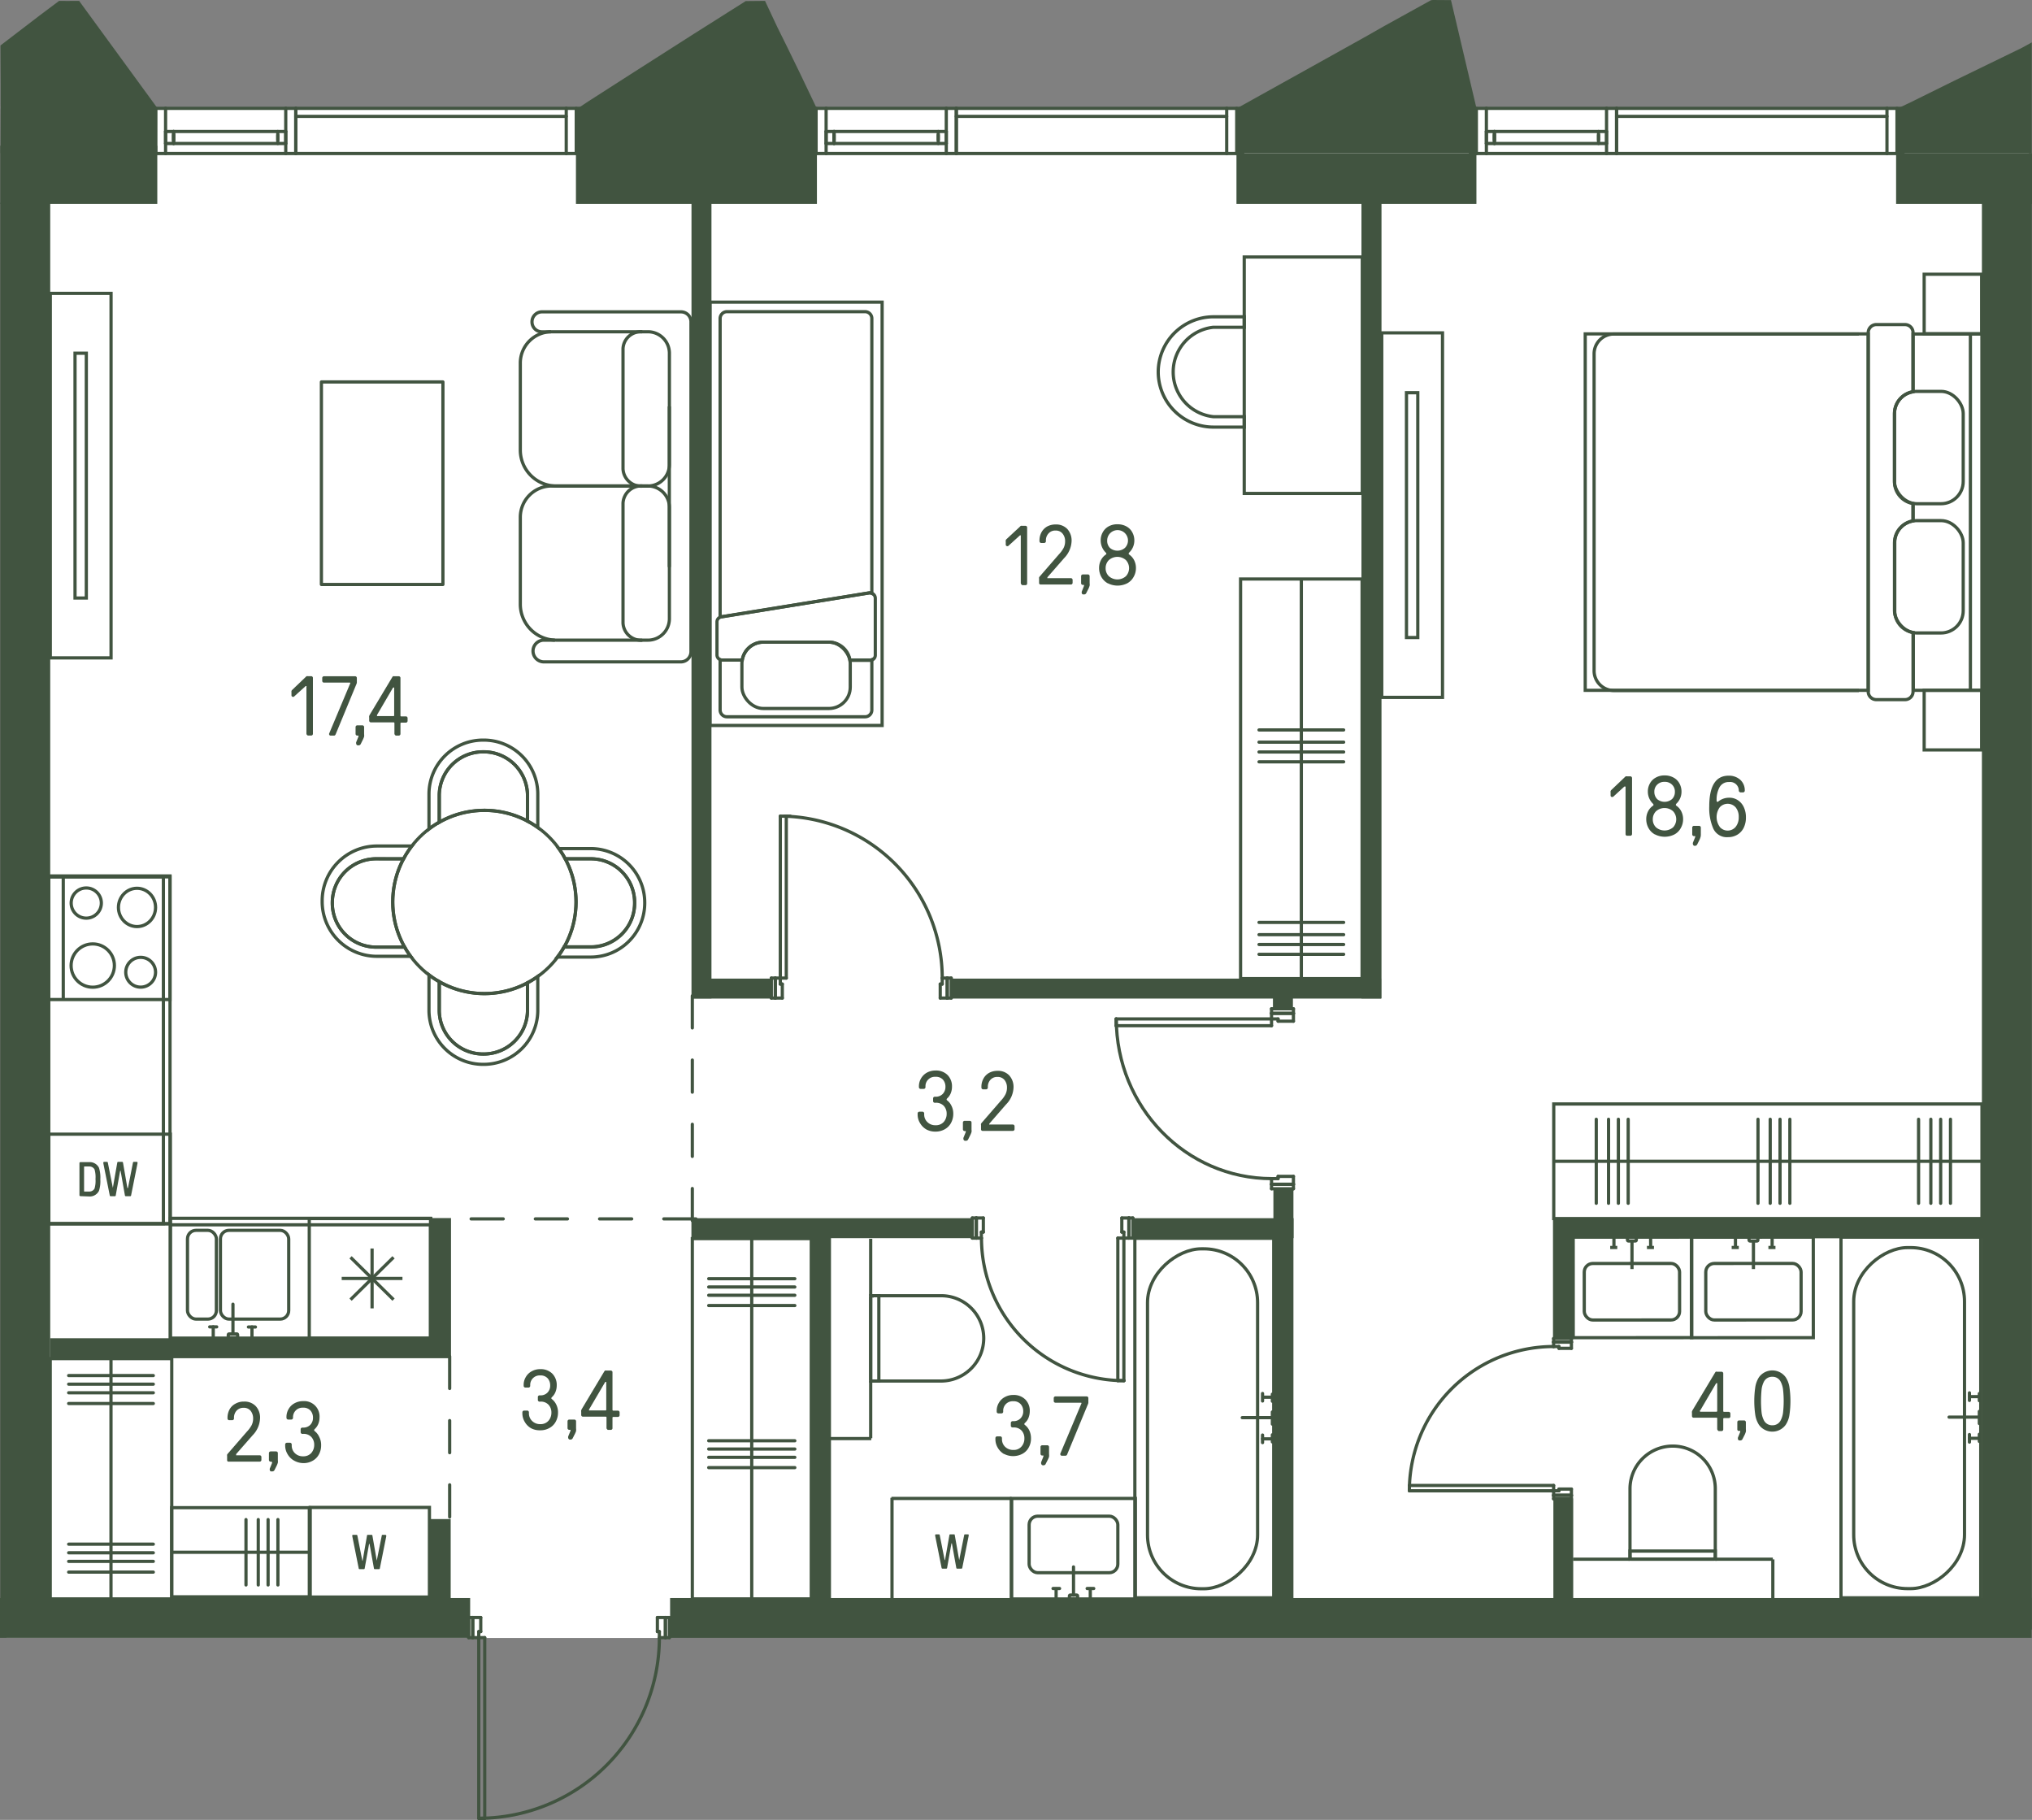 <svg id="Слой_1" data-name="Слой 1" xmlns="http://www.w3.org/2000/svg" viewBox="0 0 316.37 283.32"><rect x="0" y="0" width="316.37" height="283.32" fill="#808080" stroke="none"/><g id="_9" data-name="9"><path d="M102.58,255H72.85v-.06H1V16.74H315.85V254.83H104.1V255h-1.56" fill="#fff"/><g id="LINE"><line x1="251.69" y1="18.12" x2="293.79" y2="18.12" fill="none" stroke="#415440" stroke-linecap="round" stroke-linejoin="round" stroke-width="0.5"/></g><g id="LINE-2" data-name="LINE"><line x1="232.67" y1="21.01" x2="232.67" y2="21.79" fill="none" stroke="#415440" stroke-linecap="round" stroke-linejoin="round" stroke-width="0.5"/></g><g id="LINE-3" data-name="LINE"><line x1="248.88" y1="21.79" x2="248.88" y2="21.01" fill="none" stroke="#415440" stroke-linecap="round" stroke-linejoin="round" stroke-width="0.5"/></g><g id="LINE-4" data-name="LINE"><line x1="248.88" y1="20.47" x2="248.88" y2="22.34" fill="none" stroke="#415440" stroke-linecap="round" stroke-linejoin="round" stroke-width="0.5"/></g><g id="LINE-5" data-name="LINE"><line x1="250.13" y1="22.34" x2="250.13" y2="20.47" fill="none" stroke="#415440" stroke-linecap="round" stroke-linejoin="round" stroke-width="0.5"/></g><g id="LINE-6" data-name="LINE"><line x1="231.42" y1="20.47" x2="231.42" y2="22.34" fill="none" stroke="#415440" stroke-linecap="round" stroke-linejoin="round" stroke-width="0.5"/></g><g id="LINE-7" data-name="LINE"><line x1="232.67" y1="22.34" x2="232.67" y2="20.47" fill="none" stroke="#415440" stroke-linecap="round" stroke-linejoin="round" stroke-width="0.5"/></g><g id="LINE-8" data-name="LINE"><line x1="231.42" y1="20.47" x2="250.13" y2="20.47" fill="none" stroke="#415440" stroke-linecap="round" stroke-linejoin="round" stroke-width="0.5"/></g><g id="LINE-9" data-name="LINE"><line x1="232.67" y1="20.47" x2="232.67" y2="22.34" fill="none" stroke="#415440" stroke-linecap="round" stroke-linejoin="round" stroke-width="0.5"/></g><g id="LINE-10" data-name="LINE"><line x1="250.13" y1="22.34" x2="231.42" y2="22.34" fill="none" stroke="#415440" stroke-linecap="round" stroke-linejoin="round" stroke-width="0.5"/></g><g id="LINE-11" data-name="LINE"><line x1="295.35" y1="23.9" x2="295.35" y2="16.87" fill="none" stroke="#415440" stroke-linecap="round" stroke-linejoin="round" stroke-width="0.5"/></g><g id="LINE-12" data-name="LINE"><line x1="296.29" y1="16.87" x2="293.79" y2="16.87" fill="none" stroke="#415440" stroke-linecap="round" stroke-linejoin="round" stroke-width="0.5"/></g><g id="LINE-13" data-name="LINE"><line x1="293.79" y1="16.87" x2="293.79" y2="23.9" fill="none" stroke="#415440" stroke-linecap="round" stroke-linejoin="round" stroke-width="0.5"/></g><g id="LINE-14" data-name="LINE"><line x1="293.79" y1="23.9" x2="296.29" y2="23.9" fill="none" stroke="#415440" stroke-linecap="round" stroke-linejoin="round" stroke-width="0.5"/></g><g id="LINE-15" data-name="LINE"><line x1="228.92" y1="23.9" x2="231.42" y2="23.9" fill="none" stroke="#415440" stroke-linecap="round" stroke-linejoin="round" stroke-width="0.5"/></g><g id="LINE-16" data-name="LINE"><line x1="231.42" y1="23.9" x2="231.42" y2="16.87" fill="none" stroke="#415440" stroke-linecap="round" stroke-linejoin="round" stroke-width="0.5"/></g><g id="LINE-17" data-name="LINE"><line x1="231.42" y1="16.87" x2="228.92" y2="16.87" fill="none" stroke="#415440" stroke-linecap="round" stroke-linejoin="round" stroke-width="0.5"/></g><g id="LINE-18" data-name="LINE"><line x1="229.86" y1="16.87" x2="229.86" y2="23.9" fill="none" stroke="#415440" stroke-linecap="round" stroke-linejoin="round" stroke-width="0.5"/></g><g id="LINE-19" data-name="LINE"><line x1="250.13" y1="16.87" x2="250.13" y2="23.9" fill="none" stroke="#415440" stroke-linecap="round" stroke-linejoin="round" stroke-width="0.5"/></g><g id="LINE-20" data-name="LINE"><line x1="250.13" y1="23.9" x2="231.42" y2="23.9" fill="none" stroke="#415440" stroke-linecap="round" stroke-linejoin="round" stroke-width="0.5"/></g><g id="LINE-21" data-name="LINE"><line x1="250.13" y1="16.87" x2="231.42" y2="16.87" fill="none" stroke="#415440" stroke-linecap="round" stroke-linejoin="round" stroke-width="0.5"/></g><g id="LINE-22" data-name="LINE"><line x1="250.13" y1="23.9" x2="251.69" y2="23.9" fill="none" stroke="#415440" stroke-linecap="round" stroke-linejoin="round" stroke-width="0.5"/></g><g id="LINE-23" data-name="LINE"><line x1="251.69" y1="23.9" x2="251.69" y2="16.87" fill="none" stroke="#415440" stroke-linecap="round" stroke-linejoin="round" stroke-width="0.5"/></g><g id="LINE-24" data-name="LINE"><line x1="251.69" y1="16.87" x2="250.13" y2="16.87" fill="none" stroke="#415440" stroke-linecap="round" stroke-linejoin="round" stroke-width="0.5"/></g><g id="LINE-25" data-name="LINE"><line x1="251.69" y1="23.9" x2="251.69" y2="16.87" fill="none" stroke="#415440" stroke-linecap="round" stroke-linejoin="round" stroke-width="0.5"/></g><g id="LINE-26" data-name="LINE"><line x1="293.79" y1="23.9" x2="251.69" y2="23.9" fill="none" stroke="#415440" stroke-linecap="round" stroke-linejoin="round" stroke-width="0.5"/></g><g id="LINE-27" data-name="LINE"><line x1="293.79" y1="16.87" x2="251.69" y2="16.87" fill="none" stroke="#415440" stroke-linecap="round" stroke-linejoin="round" stroke-width="0.5"/></g><g id="LINE-28" data-name="LINE"><line x1="148.89" y1="18.12" x2="190.99" y2="18.12" fill="none" stroke="#415440" stroke-linecap="round" stroke-linejoin="round" stroke-width="0.5"/></g><g id="LINE-29" data-name="LINE"><line x1="129.86" y1="21.01" x2="129.86" y2="21.79" fill="none" stroke="#415440" stroke-linecap="round" stroke-linejoin="round" stroke-width="0.5"/></g><g id="LINE-30" data-name="LINE"><line x1="146.08" y1="21.79" x2="146.08" y2="21.01" fill="none" stroke="#415440" stroke-linecap="round" stroke-linejoin="round" stroke-width="0.5"/></g><g id="LINE-31" data-name="LINE"><line x1="146.08" y1="20.47" x2="146.08" y2="22.34" fill="none" stroke="#415440" stroke-linecap="round" stroke-linejoin="round" stroke-width="0.5"/></g><g id="LINE-32" data-name="LINE"><line x1="147.33" y1="22.34" x2="147.33" y2="20.47" fill="none" stroke="#415440" stroke-linecap="round" stroke-linejoin="round" stroke-width="0.5"/></g><g id="LINE-33" data-name="LINE"><line x1="128.62" y1="20.47" x2="128.62" y2="22.34" fill="none" stroke="#415440" stroke-linecap="round" stroke-linejoin="round" stroke-width="0.5"/></g><g id="LINE-34" data-name="LINE"><line x1="129.86" y1="22.34" x2="129.86" y2="20.47" fill="none" stroke="#415440" stroke-linecap="round" stroke-linejoin="round" stroke-width="0.5"/></g><g id="LINE-35" data-name="LINE"><line x1="128.62" y1="20.47" x2="147.33" y2="20.47" fill="none" stroke="#415440" stroke-linecap="round" stroke-linejoin="round" stroke-width="0.5"/></g><g id="LINE-36" data-name="LINE"><line x1="129.86" y1="20.47" x2="129.86" y2="22.34" fill="none" stroke="#415440" stroke-linecap="round" stroke-linejoin="round" stroke-width="0.5"/></g><g id="LINE-37" data-name="LINE"><line x1="147.33" y1="22.34" x2="128.62" y2="22.34" fill="none" stroke="#415440" stroke-linecap="round" stroke-linejoin="round" stroke-width="0.5"/></g><g id="LINE-38" data-name="LINE"><line x1="192.55" y1="23.9" x2="192.55" y2="16.87" fill="none" stroke="#415440" stroke-linecap="round" stroke-linejoin="round" stroke-width="0.5"/></g><g id="LINE-39" data-name="LINE"><line x1="193.49" y1="16.87" x2="190.99" y2="16.87" fill="none" stroke="#415440" stroke-linecap="round" stroke-linejoin="round" stroke-width="0.5"/></g><g id="LINE-40" data-name="LINE"><line x1="190.99" y1="16.87" x2="190.99" y2="23.9" fill="none" stroke="#415440" stroke-linecap="round" stroke-linejoin="round" stroke-width="0.5"/></g><g id="LINE-41" data-name="LINE"><line x1="190.99" y1="23.9" x2="193.49" y2="23.9" fill="none" stroke="#415440" stroke-linecap="round" stroke-linejoin="round" stroke-width="0.5"/></g><g id="LINE-42" data-name="LINE"><line x1="126.12" y1="23.9" x2="128.62" y2="23.9" fill="none" stroke="#415440" stroke-linecap="round" stroke-linejoin="round" stroke-width="0.5"/></g><g id="LINE-43" data-name="LINE"><line x1="128.62" y1="23.9" x2="128.62" y2="16.87" fill="none" stroke="#415440" stroke-linecap="round" stroke-linejoin="round" stroke-width="0.5"/></g><g id="LINE-44" data-name="LINE"><line x1="128.62" y1="16.87" x2="126.12" y2="16.87" fill="none" stroke="#415440" stroke-linecap="round" stroke-linejoin="round" stroke-width="0.5"/></g><g id="LINE-45" data-name="LINE"><line x1="127.06" y1="16.87" x2="127.06" y2="23.9" fill="none" stroke="#415440" stroke-linecap="round" stroke-linejoin="round" stroke-width="0.5"/></g><g id="LINE-46" data-name="LINE"><line x1="147.33" y1="16.87" x2="147.33" y2="23.9" fill="none" stroke="#415440" stroke-linecap="round" stroke-linejoin="round" stroke-width="0.5"/></g><g id="LINE-47" data-name="LINE"><line x1="147.33" y1="23.9" x2="128.62" y2="23.9" fill="none" stroke="#415440" stroke-linecap="round" stroke-linejoin="round" stroke-width="0.5"/></g><g id="LINE-48" data-name="LINE"><line x1="147.33" y1="16.87" x2="128.62" y2="16.87" fill="none" stroke="#415440" stroke-linecap="round" stroke-linejoin="round" stroke-width="0.5"/></g><g id="LINE-49" data-name="LINE"><line x1="147.33" y1="23.9" x2="148.89" y2="23.9" fill="none" stroke="#415440" stroke-linecap="round" stroke-linejoin="round" stroke-width="0.5"/></g><g id="LINE-50" data-name="LINE"><line x1="148.89" y1="23.9" x2="148.89" y2="16.87" fill="none" stroke="#415440" stroke-linecap="round" stroke-linejoin="round" stroke-width="0.5"/></g><g id="LINE-51" data-name="LINE"><line x1="148.89" y1="16.87" x2="147.33" y2="16.87" fill="none" stroke="#415440" stroke-linecap="round" stroke-linejoin="round" stroke-width="0.5"/></g><g id="LINE-52" data-name="LINE"><line x1="148.89" y1="23.9" x2="148.89" y2="16.87" fill="none" stroke="#415440" stroke-linecap="round" stroke-linejoin="round" stroke-width="0.5"/></g><g id="LINE-53" data-name="LINE"><line x1="190.99" y1="23.9" x2="148.89" y2="23.9" fill="none" stroke="#415440" stroke-linecap="round" stroke-linejoin="round" stroke-width="0.5"/></g><g id="LINE-54" data-name="LINE"><line x1="190.99" y1="16.87" x2="148.89" y2="16.87" fill="none" stroke="#415440" stroke-linecap="round" stroke-linejoin="round" stroke-width="0.5"/></g><g id="LINE-55" data-name="LINE"><line x1="46.05" y1="18.12" x2="88.16" y2="18.12" fill="none" stroke="#415440" stroke-linecap="round" stroke-linejoin="round" stroke-width="0.5"/></g><g id="LINE-56" data-name="LINE"><line x1="27.03" y1="21.01" x2="27.03" y2="21.79" fill="none" stroke="#415440" stroke-linecap="round" stroke-linejoin="round" stroke-width="0.5"/></g><g id="LINE-57" data-name="LINE"><line x1="43.25" y1="21.79" x2="43.25" y2="21.01" fill="none" stroke="#415440" stroke-linecap="round" stroke-linejoin="round" stroke-width="0.5"/></g><g id="LINE-58" data-name="LINE"><line x1="43.25" y1="20.47" x2="43.25" y2="22.34" fill="none" stroke="#415440" stroke-linecap="round" stroke-linejoin="round" stroke-width="0.5"/></g><g id="LINE-59" data-name="LINE"><line x1="44.49" y1="22.34" x2="44.49" y2="20.47" fill="none" stroke="#415440" stroke-linecap="round" stroke-linejoin="round" stroke-width="0.5"/></g><g id="LINE-60" data-name="LINE"><line x1="25.78" y1="20.47" x2="25.78" y2="22.34" fill="none" stroke="#415440" stroke-linecap="round" stroke-linejoin="round" stroke-width="0.5"/></g><g id="LINE-61" data-name="LINE"><line x1="27.03" y1="22.34" x2="27.03" y2="20.47" fill="none" stroke="#415440" stroke-linecap="round" stroke-linejoin="round" stroke-width="0.5"/></g><g id="LINE-62" data-name="LINE"><line x1="25.78" y1="20.47" x2="44.49" y2="20.47" fill="none" stroke="#415440" stroke-linecap="round" stroke-linejoin="round" stroke-width="0.5"/></g><g id="LINE-63" data-name="LINE"><line x1="27.03" y1="20.47" x2="27.03" y2="22.34" fill="none" stroke="#415440" stroke-linecap="round" stroke-linejoin="round" stroke-width="0.5"/></g><g id="LINE-64" data-name="LINE"><line x1="44.49" y1="22.34" x2="25.78" y2="22.34" fill="none" stroke="#415440" stroke-linecap="round" stroke-linejoin="round" stroke-width="0.5"/></g><g id="LINE-65" data-name="LINE"><line x1="89.72" y1="23.9" x2="89.72" y2="16.87" fill="none" stroke="#415440" stroke-linecap="round" stroke-linejoin="round" stroke-width="0.5"/></g><g id="LINE-66" data-name="LINE"><line x1="90.65" y1="16.87" x2="88.16" y2="16.87" fill="none" stroke="#415440" stroke-linecap="round" stroke-linejoin="round" stroke-width="0.5"/></g><g id="LINE-67" data-name="LINE"><line x1="88.16" y1="16.87" x2="88.16" y2="23.9" fill="none" stroke="#415440" stroke-linecap="round" stroke-linejoin="round" stroke-width="0.5"/></g><g id="LINE-68" data-name="LINE"><line x1="88.16" y1="23.9" x2="90.65" y2="23.9" fill="none" stroke="#415440" stroke-linecap="round" stroke-linejoin="round" stroke-width="0.5"/></g><g id="LINE-69" data-name="LINE"><line x1="23.29" y1="23.9" x2="25.78" y2="23.9" fill="none" stroke="#415440" stroke-linecap="round" stroke-linejoin="round" stroke-width="0.5"/></g><g id="LINE-70" data-name="LINE"><line x1="25.78" y1="23.9" x2="25.78" y2="16.87" fill="none" stroke="#415440" stroke-linecap="round" stroke-linejoin="round" stroke-width="0.5"/></g><g id="LINE-71" data-name="LINE"><line x1="25.78" y1="16.87" x2="23.29" y2="16.87" fill="none" stroke="#415440" stroke-linecap="round" stroke-linejoin="round" stroke-width="0.5"/></g><g id="LINE-72" data-name="LINE"><line x1="24.22" y1="16.87" x2="24.22" y2="23.9" fill="none" stroke="#415440" stroke-linecap="round" stroke-linejoin="round" stroke-width="0.5"/></g><g id="LINE-73" data-name="LINE"><line x1="44.49" y1="16.87" x2="44.49" y2="23.9" fill="none" stroke="#415440" stroke-linecap="round" stroke-linejoin="round" stroke-width="0.5"/></g><g id="LINE-74" data-name="LINE"><line x1="44.49" y1="23.9" x2="25.78" y2="23.9" fill="none" stroke="#415440" stroke-linecap="round" stroke-linejoin="round" stroke-width="0.5"/></g><g id="LINE-75" data-name="LINE"><line x1="44.49" y1="16.87" x2="25.78" y2="16.87" fill="none" stroke="#415440" stroke-linecap="round" stroke-linejoin="round" stroke-width="0.5"/></g><g id="LINE-76" data-name="LINE"><line x1="44.49" y1="23.9" x2="46.05" y2="23.9" fill="none" stroke="#415440" stroke-linecap="round" stroke-linejoin="round" stroke-width="0.5"/></g><g id="LINE-77" data-name="LINE"><line x1="46.05" y1="23.9" x2="46.05" y2="16.87" fill="none" stroke="#415440" stroke-linecap="round" stroke-linejoin="round" stroke-width="0.5"/></g><g id="LINE-78" data-name="LINE"><line x1="46.05" y1="16.87" x2="44.49" y2="16.87" fill="none" stroke="#415440" stroke-linecap="round" stroke-linejoin="round" stroke-width="0.5"/></g><g id="LINE-79" data-name="LINE"><line x1="46.05" y1="23.9" x2="46.05" y2="16.87" fill="none" stroke="#415440" stroke-linecap="round" stroke-linejoin="round" stroke-width="0.5"/></g><g id="LINE-80" data-name="LINE"><line x1="88.16" y1="23.9" x2="46.05" y2="23.9" fill="none" stroke="#415440" stroke-linecap="round" stroke-linejoin="round" stroke-width="0.5"/></g><g id="LINE-81" data-name="LINE"><line x1="88.16" y1="16.87" x2="46.05" y2="16.87" fill="none" stroke="#415440" stroke-linecap="round" stroke-linejoin="round" stroke-width="0.5"/></g><rect x="269.44" y="209.79" width="56.15" height="21.76" transform="translate(76.84 518.19) rotate(-90)" fill="none" stroke="#415440" stroke-miterlimit="10" stroke-width="0.5"/><rect x="270.7" y="212.16" width="53.09" height="17.25" rx="8.38" transform="translate(76.45 518.02) rotate(-90)" fill="none" stroke="#415440" stroke-miterlimit="10" stroke-width="0.5"/><line x1="303.46" y1="220.62" x2="308.17" y2="220.62" fill="none" stroke="#415440" stroke-linecap="round" stroke-miterlimit="10" stroke-width="0.5"/><line x1="308.17" y1="221.62" x2="308.17" y2="219.73" fill="none" stroke="#415440" stroke-linecap="round" stroke-miterlimit="10" stroke-width="0.5"/><line x1="306.63" y1="218.02" x2="306.63" y2="216.84" fill="none" stroke="#415440" stroke-linecap="round" stroke-miterlimit="10" stroke-width="0.5"/><line x1="308.23" y1="217.43" x2="306.71" y2="217.43" fill="none" stroke="#415440" stroke-linecap="round" stroke-miterlimit="10" stroke-width="0.5"/><line x1="308.17" y1="218.06" x2="308.17" y2="216.95" fill="none" stroke="#415440" stroke-linecap="round" stroke-miterlimit="10" stroke-width="0.5"/><line x1="308.17" y1="224.4" x2="308.17" y2="223.29" fill="none" stroke="#415440" stroke-linecap="round" stroke-miterlimit="10" stroke-width="0.5"/><line x1="306.63" y1="223.92" x2="308.17" y2="223.92" fill="none" stroke="#415440" stroke-linecap="round" stroke-miterlimit="10" stroke-width="0.5"/><line x1="306.63" y1="224.51" x2="306.63" y2="223.33" fill="none" stroke="#415440" stroke-linecap="round" stroke-miterlimit="10" stroke-width="0.5"/><path d="M251.87,227.3h10.7a6.66,6.66,0,0,1,6.66,6.66v0a6.62,6.62,0,0,1-6.62,6.62H251.87a.24.24,0,0,1-.24-.24V227.55a.24.24,0,0,1,.24-.24Z" transform="translate(26.48 494.36) rotate(-90)" fill="none" stroke="#415440" stroke-miterlimit="10" stroke-width="0.5"/><rect x="259.79" y="235.47" width="1.27" height="13.28" transform="translate(18.31 502.53) rotate(-90)" fill="none" stroke="#415440" stroke-miterlimit="10" stroke-width="0.5"/><line x1="267.06" y1="242.74" x2="276.02" y2="242.74" fill="none" stroke="#415440" stroke-miterlimit="10" stroke-width="0.5"/><line x1="253.78" y1="242.74" x2="244.91" y2="242.74" fill="none" stroke="#415440" stroke-miterlimit="10" stroke-width="0.5"/><rect x="50.6" y="232.37" width="13.95" height="18.56" transform="translate(299.23 184.08) rotate(90)" fill="none" stroke="#415440" stroke-miterlimit="10" stroke-width="0.5"/><rect x="218.97" y="61.15" width="1.76" height="38.11" transform="translate(439.71 160.4) rotate(-180)" fill="none" stroke="#415440" stroke-miterlimit="10" stroke-width="0.5"/><rect x="215.12" y="51.83" width="9.46" height="56.75" transform="translate(439.71 160.4) rotate(-180)" fill="none" stroke="#415440" stroke-miterlimit="10" stroke-width="0.5"/><path d="M297.85,52v9a3.44,3.44,0,0,0-2.89,3.4V75a3.43,3.43,0,0,0,2.89,3.39V81.1A3.44,3.44,0,0,0,295,84.5V95.08a3.42,3.42,0,0,0,2.89,3.39v9h10.68V52Z" fill="none" stroke="#415440" stroke-miterlimit="10" stroke-width="0.5"/><rect x="246.81" y="51.98" width="44.06" height="55.49" fill="none" stroke="#415440" stroke-miterlimit="10" stroke-width="0.5"/><rect x="299.58" y="42.7" width="8.95" height="9.26" transform="translate(608.11 94.65) rotate(180)" fill="none" stroke="#415440" stroke-miterlimit="10" stroke-width="0.5"/><rect x="299.58" y="107.48" width="8.95" height="9.28" transform="translate(608.11 224.23) rotate(180)" fill="none" stroke="#415440" stroke-miterlimit="10" stroke-width="0.5"/><path d="M289.41,52H251.28a3.09,3.09,0,0,0-3.09,3.1v49.3a3.09,3.09,0,0,0,3.09,3.1h38.13" fill="none" stroke="#415440" stroke-miterlimit="10" stroke-width="0.5"/><line x1="306.78" y1="107.5" x2="306.78" y2="51.95" fill="none" stroke="#415440" stroke-miterlimit="10" stroke-width="0.5"/><rect x="294.96" y="81.05" width="10.7" height="17.49" rx="3.45" fill="none" stroke="#415440" stroke-miterlimit="10" stroke-width="0.5"/><rect x="294.96" y="60.93" width="10.7" height="17.49" rx="3.45" fill="none" stroke="#415440" stroke-miterlimit="10" stroke-width="0.5"/><line x1="297.85" y1="81.1" x2="297.85" y2="78.35" fill="none" stroke="#415440" stroke-miterlimit="10" stroke-width="0.5"/><path d="M297.85,61V51.8a1.26,1.26,0,0,0-1.26-1.27h-4.46a1.27,1.27,0,0,0-1.26,1.27v55.86a1.26,1.26,0,0,0,1.26,1.26h4.46a1.25,1.25,0,0,0,1.26-1.26V98.47" fill="none" stroke="#415440" stroke-miterlimit="10" stroke-width="0.5"/><path d="M59,244.29a.13.13,0,0,0,.14-.12l1-5c0-.05,0-.09,0-.11s-.05-.11-.15-.11h-.41c-.08,0-.13,0-.14.11l-.78,3.9s0,.05,0,.05h0s0,0,0-.05l-.68-3.9c0-.08-.06-.11-.15-.11h-.54c-.09,0-.13,0-.15.11l-.68,3.9s0,.05,0,.05h0s0,0-.05-.05l-.77-3.9a.13.13,0,0,0-.15-.11H55c-.1,0-.15,0-.15.11s0,.06,0,.11l1,5a.13.13,0,0,0,.14.12h.65a.13.13,0,0,0,.14-.12l.68-3.78c0-.06.07-.06.08,0l.68,3.78a.13.13,0,0,0,.14.12Z" fill="#415440"/><rect x="263.36" y="192.59" width="18.97" height="15.65" transform="translate(545.75 400.75) rotate(179.98)" fill="none" stroke="#415440" stroke-miterlimit="10" stroke-width="0.5"/><rect x="265.58" y="196.67" width="14.84" height="8.8" rx="1.33" transform="translate(546.07 402.07) rotate(179.98)" fill="none" stroke="#415440" stroke-miterlimit="10" stroke-width="0.5"/><path d="M273,197.57" fill="none" stroke="#415440" stroke-miterlimit="10" stroke-width="0.5"/><rect x="272.31" y="192.59" width="1.38" height="0.6" rx="0.14" transform="translate(546.07 385.7) rotate(179.98)" fill="none" stroke="#415440" stroke-miterlimit="10" stroke-width="0.5"/><line x1="273" y1="197.57" x2="273" y2="193.19" fill="none" stroke="#415440" stroke-miterlimit="10" stroke-width="0.5"/><line x1="270.2" y1="194.14" x2="270.2" y2="192.65" fill="none" stroke="#415440" stroke-miterlimit="10" stroke-width="0.5"/><line x1="270.72" y1="194.21" x2="269.61" y2="194.21" fill="none" stroke="#415440" stroke-miterlimit="10" stroke-width="0.5"/><line x1="275.91" y1="194.14" x2="275.91" y2="192.64" fill="none" stroke="#415440" stroke-miterlimit="10" stroke-width="0.5"/><line x1="276.43" y1="194.21" x2="275.33" y2="194.21" fill="none" stroke="#415440" stroke-miterlimit="10" stroke-width="0.5"/><rect x="244.95" y="192.59" width="18.46" height="15.65" transform="translate(508.42 400.75) rotate(179.98)" fill="none" stroke="#415440" stroke-miterlimit="10" stroke-width="0.5"/><rect x="246.67" y="196.67" width="14.84" height="8.8" rx="1.33" transform="translate(508.24 402.08) rotate(179.98)" fill="none" stroke="#415440" stroke-miterlimit="10" stroke-width="0.5"/><path d="M254.09,197.57" fill="none" stroke="#415440" stroke-miterlimit="10" stroke-width="0.5"/><rect x="253.4" y="192.59" width="1.38" height="0.6" rx="0.14" transform="translate(508.23 385.7) rotate(179.98)" fill="none" stroke="#415440" stroke-miterlimit="10" stroke-width="0.5"/><line x1="254.09" y1="197.57" x2="254.09" y2="193.19" fill="none" stroke="#415440" stroke-miterlimit="10" stroke-width="0.5"/><line x1="251.28" y1="194.14" x2="251.28" y2="192.65" fill="none" stroke="#415440" stroke-miterlimit="10" stroke-width="0.5"/><line x1="251.8" y1="194.21" x2="250.7" y2="194.21" fill="none" stroke="#415440" stroke-miterlimit="10" stroke-width="0.5"/><line x1="257" y1="194.14" x2="256.99" y2="192.64" fill="none" stroke="#415440" stroke-miterlimit="10" stroke-width="0.5"/><line x1="257.51" y1="194.21" x2="256.42" y2="194.21" fill="none" stroke="#415440" stroke-miterlimit="10" stroke-width="0.5"/><rect x="266.33" y="147.45" width="17.84" height="66.67" transform="translate(456.03 -94.46) rotate(90)" fill="none" stroke="#415440" stroke-miterlimit="10" stroke-width="0.5"/><line x1="241.91" y1="180.79" x2="308.58" y2="180.79" fill="none" stroke="#415440" stroke-miterlimit="10" stroke-width="0.5"/><line x1="298.71" y1="174.25" x2="298.71" y2="187.33" fill="none" stroke="#415440" stroke-linecap="round" stroke-linejoin="round" stroke-width="0.5"/><line x1="300.62" y1="174.25" x2="300.62" y2="187.33" fill="none" stroke="#415440" stroke-linecap="round" stroke-linejoin="round" stroke-width="0.5"/><line x1="302.15" y1="174.25" x2="302.15" y2="187.33" fill="none" stroke="#415440" stroke-linecap="round" stroke-linejoin="round" stroke-width="0.5"/><line x1="303.68" y1="174.25" x2="303.68" y2="187.33" fill="none" stroke="#415440" stroke-linecap="round" stroke-linejoin="round" stroke-width="0.5"/><line x1="273.71" y1="174.25" x2="273.71" y2="187.33" fill="none" stroke="#415440" stroke-linecap="round" stroke-linejoin="round" stroke-width="0.5"/><line x1="275.61" y1="174.25" x2="275.61" y2="187.33" fill="none" stroke="#415440" stroke-linecap="round" stroke-linejoin="round" stroke-width="0.5"/><line x1="277.14" y1="174.25" x2="277.14" y2="187.33" fill="none" stroke="#415440" stroke-linecap="round" stroke-linejoin="round" stroke-width="0.5"/><line x1="278.67" y1="174.25" x2="278.67" y2="187.33" fill="none" stroke="#415440" stroke-linecap="round" stroke-linejoin="round" stroke-width="0.5"/><line x1="248.53" y1="174.25" x2="248.53" y2="187.33" fill="none" stroke="#415440" stroke-linecap="round" stroke-linejoin="round" stroke-width="0.5"/><line x1="250.44" y1="174.25" x2="250.44" y2="187.33" fill="none" stroke="#415440" stroke-linecap="round" stroke-linejoin="round" stroke-width="0.5"/><line x1="251.97" y1="174.25" x2="251.97" y2="187.33" fill="none" stroke="#415440" stroke-linecap="round" stroke-linejoin="round" stroke-width="0.5"/><line x1="253.5" y1="174.25" x2="253.5" y2="187.33" fill="none" stroke="#415440" stroke-linecap="round" stroke-linejoin="round" stroke-width="0.5"/><path d="M68.39,157.3a6.82,6.82,0,0,0,6.8,6.79h.14a6.82,6.82,0,0,0,6.8-6.79V153a17.78,17.78,0,0,0,1.6-1v5.31a8.42,8.42,0,0,1-8.39,8.39h-.16a8.42,8.42,0,0,1-8.39-8.39v-5.55a13,13,0,0,0,1.6,1.06Z" fill="none" stroke="#415440" stroke-miterlimit="10" stroke-width="0.5" fill-rule="evenodd"/><path d="M58.54,133.7a6.82,6.82,0,0,0-6.8,6.8v.14a6.83,6.83,0,0,0,6.8,6.81H63a15.32,15.32,0,0,0,.94,1.43H58.66a8.52,8.52,0,0,1-8.5-8.5v-.17a8.53,8.53,0,0,1,8.5-8.5h5.47a15.46,15.46,0,0,0-1.3,2Z" fill="none" stroke="#415440" stroke-miterlimit="10" stroke-width="0.5" fill-rule="evenodd"/><path d="M63,147.45H58.54a6.83,6.83,0,0,1-6.8-6.81v-.14a6.82,6.82,0,0,1,6.8-6.8h4.29A14.25,14.25,0,0,0,63,147.45Z" fill="none" stroke="#415440" stroke-miterlimit="10" stroke-width="0.5" fill-rule="evenodd"/><path d="M92,149H86.76a14.38,14.38,0,0,0,1.07-1.6H92a6.82,6.82,0,0,0,6.81-6.81v-.13A6.82,6.82,0,0,0,92,133.7H88a14.23,14.23,0,0,0-1-1.59h5a8.41,8.41,0,0,1,8.38,8.38v.17A8.41,8.41,0,0,1,92,149Z" fill="none" stroke="#415440" stroke-miterlimit="10" stroke-width="0.5" fill-rule="evenodd"/><path d="M88,133.7h4a6.82,6.82,0,0,1,6.81,6.8v.13A6.82,6.82,0,0,1,92,147.44H87.83A14.26,14.26,0,0,0,88,133.7Z" fill="none" stroke="#415440" stroke-miterlimit="10" stroke-width="0.5" fill-rule="evenodd"/><path d="M82.13,123.85a6.82,6.82,0,0,0-6.8-6.8h-.14a6.82,6.82,0,0,0-6.8,6.8V128a13,13,0,0,0-1.6,1.06V123.6a8.41,8.41,0,0,1,8.39-8.38h.16a8.41,8.41,0,0,1,8.39,8.38v5.23a17.78,17.78,0,0,0-1.6-1Z" fill="none" stroke="#415440" stroke-miterlimit="10" stroke-width="0.5" fill-rule="evenodd"/><path d="M68.39,128v-4.16a6.82,6.82,0,0,1,6.8-6.8h.14a6.82,6.82,0,0,1,6.8,6.8v4a14.23,14.23,0,0,0-13.74.18Z" fill="none" stroke="#415440" stroke-miterlimit="10" stroke-width="0.5" fill-rule="evenodd"/><path d="M82.13,153v4.3a6.82,6.82,0,0,1-6.8,6.79h-.14a6.82,6.82,0,0,1-6.8-6.79v-4.48a14.23,14.23,0,0,0,13.74.18Z" fill="none" stroke="#415440" stroke-miterlimit="10" stroke-width="0.5" fill-rule="evenodd"/><circle cx="75.42" cy="140.42" r="14.27" fill="none" stroke="#415440" stroke-miterlimit="10" stroke-width="0.5"/><rect x="11.68" y="54.99" width="1.76" height="38.11" transform="translate(25.12 148.09) rotate(-180)" fill="none" stroke="#415440" stroke-miterlimit="10" stroke-width="0.5"/><rect x="7.83" y="45.67" width="9.46" height="56.75" transform="translate(25.12 148.09) rotate(-180)" fill="none" stroke="#415440" stroke-miterlimit="10" stroke-width="0.5"/><rect x="7.55" y="136.51" width="18.92" height="54" fill="none" stroke="#415440" stroke-miterlimit="10" stroke-width="0.5"/><rect x="-10.51" y="154.57" width="54" height="17.89" transform="translate(180.01 147.02) rotate(90)" fill="none" stroke="#415440" stroke-miterlimit="10" stroke-width="0.5"/><rect x="37.44" y="178.76" width="18.68" height="40.51" transform="translate(-152.24 245.79) rotate(-90)" fill="none" stroke="#415440" stroke-miterlimit="10" stroke-width="0.5"/><rect x="26.52" y="190.68" width="40.51" height="17.67" fill="none" stroke="#415440" stroke-miterlimit="10" stroke-width="0.5"/><circle cx="14.44" cy="150.32" r="3.37" fill="none" stroke="#415440" stroke-miterlimit="10" stroke-width="0.5"/><circle cx="21.9" cy="151.36" r="2.32" fill="none" stroke="#415440" stroke-miterlimit="10" stroke-width="0.5"/><ellipse cx="21.33" cy="141.27" rx="2.89" ry="2.98" fill="none" stroke="#415440" stroke-miterlimit="10" stroke-width="0.5"/><circle cx="13.43" cy="140.59" r="2.35" fill="none" stroke="#415440" stroke-miterlimit="10" stroke-width="0.5"/><rect x="7.55" y="136.37" width="18.92" height="19.24" fill="none" stroke="#415440" stroke-miterlimit="10" stroke-width="0.5"/><line x1="9.85" y1="136.37" x2="9.85" y2="155.61" fill="none" stroke="#415440" stroke-miterlimit="10" stroke-width="0.5"/><rect x="48.28" y="189.57" width="18.65" height="18.92" transform="translate(256.64 141.43) rotate(90)" fill="none" stroke="#415440" stroke-miterlimit="10" stroke-width="0.5"/><line x1="54.58" y1="195.74" x2="61.27" y2="202.33" fill="none" stroke="#415440" stroke-miterlimit="10" stroke-width="0.5"/><line x1="53.2" y1="199.03" x2="62.66" y2="199.03" fill="none" stroke="#415440" stroke-miterlimit="10" stroke-width="0.5"/><line x1="54.58" y1="202.33" x2="61.27" y2="195.74" fill="none" stroke="#415440" stroke-miterlimit="10" stroke-width="0.5"/><line x1="57.93" y1="194.37" x2="57.93" y2="203.69" fill="none" stroke="#415440" stroke-miterlimit="10" stroke-width="0.5"/><rect x="7.6" y="176.57" width="18.92" height="13.95" fill="none" stroke="#415440" stroke-miterlimit="10" stroke-width="0.5"/><path d="M12.53,186.22a.15.15,0,0,1-.16-.15v-5a.16.16,0,0,1,.16-.15h1.4a1.6,1.6,0,0,1,1.48.88,5,5,0,0,1,.21,1.8,4.89,4.89,0,0,1-.21,1.79,1.59,1.59,0,0,1-1.48.88Zm1.4-.72a.89.89,0,0,0,.79-.47,4.24,4.24,0,0,0,.15-1.48,4.31,4.31,0,0,0-.15-1.49.9.9,0,0,0-.79-.46h-.76c-.05,0-.08,0-.08.07v3.75c0,.06,0,.08.08.08Z" fill="#415440"/><path d="M17.23,186.23a.13.13,0,0,1-.14-.12l-1-5a.54.54,0,0,1,0-.11q0-.12.15-.12h.41a.13.13,0,0,1,.14.12l.78,3.92a0,0,0,0,0,0,.05h0a0,0,0,0,0,0-.05l.69-3.92a.13.13,0,0,1,.14-.12H19a.14.14,0,0,1,.15.12l.68,3.92s0,.05.05.05h0s0,0,.05-.05l.77-3.92a.14.14,0,0,1,.15-.12h.41c.09,0,.15,0,.15.12a.89.89,0,0,1,0,.11l-1,5a.14.14,0,0,1-.15.12H19.6a.14.14,0,0,1-.15-.12l-.67-3.8c0-.06-.07-.06-.08,0l-.68,3.8a.13.13,0,0,1-.14.12Z" fill="#415440"/><rect x="34.32" y="191.54" width="10.63" height="13.82" rx="1.33" fill="none" stroke="#415440" stroke-miterlimit="10" stroke-width="0.5"/><rect x="29.19" y="191.54" width="4.5" height="13.82" rx="1.33" fill="none" stroke="#415440" stroke-miterlimit="10" stroke-width="0.5"/><line x1="36.27" y1="203.04" x2="36.27" y2="207.67" fill="none" stroke="#415440" stroke-linecap="round" stroke-miterlimit="10" stroke-width="0.5"/><rect x="35.54" y="207.67" width="1.46" height="0.59" rx="0.11" fill="none" stroke="#415440" stroke-linecap="round" stroke-miterlimit="10" stroke-width="0.5"/><line x1="39.23" y1="206.59" x2="39.23" y2="208.26" fill="none" stroke="#415440" stroke-linecap="round" stroke-miterlimit="10" stroke-width="0.5"/><line x1="38.68" y1="206.59" x2="39.77" y2="206.59" fill="none" stroke="#415440" stroke-linecap="round" stroke-miterlimit="10" stroke-width="0.5"/><line x1="33.2" y1="206.57" x2="33.2" y2="208.34" fill="none" stroke="#415440" stroke-linecap="round" stroke-miterlimit="10" stroke-width="0.5"/><line x1="32.65" y1="206.57" x2="33.74" y2="206.57" fill="none" stroke="#415440" stroke-linecap="round" stroke-miterlimit="10" stroke-width="0.5"/><rect x="193.15" y="90.14" width="18.92" height="62.21" transform="translate(405.22 242.49) rotate(-180)" fill="none" stroke="#415440" stroke-miterlimit="10" stroke-width="0.5"/><line x1="202.61" y1="90.14" x2="202.61" y2="152.35" fill="none" stroke="#415440" stroke-miterlimit="10" stroke-width="0.5"/><line x1="209.2" y1="113.64" x2="196.02" y2="113.64" fill="none" stroke="#415440" stroke-linecap="round" stroke-linejoin="round" stroke-width="0.5"/><line x1="209.2" y1="115.54" x2="196.02" y2="115.54" fill="none" stroke="#415440" stroke-linecap="round" stroke-linejoin="round" stroke-width="0.5"/><line x1="209.2" y1="117.07" x2="196.02" y2="117.07" fill="none" stroke="#415440" stroke-linecap="round" stroke-linejoin="round" stroke-width="0.5"/><line x1="209.2" y1="118.6" x2="196.02" y2="118.6" fill="none" stroke="#415440" stroke-linecap="round" stroke-linejoin="round" stroke-width="0.5"/><line x1="209.2" y1="143.6" x2="196.02" y2="143.6" fill="none" stroke="#415440" stroke-linecap="round" stroke-linejoin="round" stroke-width="0.5"/><line x1="209.2" y1="145.51" x2="196.02" y2="145.51" fill="none" stroke="#415440" stroke-linecap="round" stroke-linejoin="round" stroke-width="0.5"/><line x1="209.2" y1="147.04" x2="196.02" y2="147.04" fill="none" stroke="#415440" stroke-linecap="round" stroke-linejoin="round" stroke-width="0.5"/><line x1="209.2" y1="148.57" x2="196.02" y2="148.57" fill="none" stroke="#415440" stroke-linecap="round" stroke-linejoin="round" stroke-width="0.5"/><path d="M193.72,64.87h-4.81a7,7,0,0,1,0-13.92h4.81V49.32h-4.81a8.61,8.61,0,0,0-8.58,8.59h0a8.6,8.6,0,0,0,8.58,8.58h4.81Z" fill="none" stroke="#415440" stroke-miterlimit="10" stroke-width="0.5"/><rect x="193.72" y="40.01" width="18.38" height="36.81" fill="none" stroke="#415440" stroke-miterlimit="10" stroke-width="0.5"/><rect x="91" y="66.59" width="65.9" height="26.8" transform="translate(203.93 -43.96) rotate(90)" fill="none" stroke="#415440" stroke-miterlimit="10" stroke-width="0.5"/><path d="M135.28,92.31,112.43,96a.82.82,0,0,0-.31.07V49.59a1.07,1.07,0,0,1,1.07-1.07h21.49a1.06,1.06,0,0,1,1.06,1.07V92.38A.79.79,0,0,0,135.28,92.31Z" fill="none" stroke="#415440" stroke-miterlimit="10" stroke-width="0.5" fill-rule="evenodd"/><path d="M112.12,110.53V102.7a.81.81,0,0,0,.31.06h3.14a3.32,3.32,0,0,1,3.27-2.79h10.21a3.32,3.32,0,0,1,3.28,2.79h3.13a.64.64,0,0,0,.28-.06v7.83a1.05,1.05,0,0,1-1.06,1.06H113.19A1.06,1.06,0,0,1,112.12,110.53Z" fill="none" stroke="#415440" stroke-miterlimit="10" stroke-width="0.5" fill-rule="evenodd"/><path d="M115.57,102.76h-3.14a.8.8,0,0,1-.8-.8V96.83a.8.8,0,0,1,.8-.81l22.85-3.71a.85.85,0,0,1,1,.84V102a.8.8,0,0,1-.81.8h-3.13" fill="none" stroke="#415440" stroke-miterlimit="10" stroke-width="0.5"/><rect x="115.51" y="99.97" width="16.87" height="10.33" rx="3.33" fill="none" stroke="#415440" stroke-miterlimit="10" stroke-width="0.5"/><rect x="7.82" y="211.51" width="18.92" height="37.41" fill="none" stroke="#415440" stroke-miterlimit="10" stroke-width="0.5"/><line x1="17.28" y1="248.93" x2="17.28" y2="211.51" fill="none" stroke="#415440" stroke-miterlimit="10" stroke-width="0.5"/><line x1="10.69" y1="244.75" x2="23.87" y2="244.75" fill="none" stroke="#415440" stroke-linecap="round" stroke-linejoin="round" stroke-width="0.5"/><line x1="10.69" y1="243.08" x2="23.87" y2="243.08" fill="none" stroke="#415440" stroke-linecap="round" stroke-linejoin="round" stroke-width="0.5"/><line x1="10.69" y1="241.74" x2="23.87" y2="241.74" fill="none" stroke="#415440" stroke-linecap="round" stroke-linejoin="round" stroke-width="0.5"/><line x1="10.69" y1="240.4" x2="23.87" y2="240.4" fill="none" stroke="#415440" stroke-linecap="round" stroke-linejoin="round" stroke-width="0.5"/><line x1="10.69" y1="218.5" x2="23.87" y2="218.5" fill="none" stroke="#415440" stroke-linecap="round" stroke-linejoin="round" stroke-width="0.5"/><line x1="10.69" y1="216.83" x2="23.87" y2="216.83" fill="none" stroke="#415440" stroke-linecap="round" stroke-linejoin="round" stroke-width="0.5"/><line x1="10.69" y1="215.49" x2="23.87" y2="215.49" fill="none" stroke="#415440" stroke-linecap="round" stroke-linejoin="round" stroke-width="0.5"/><line x1="10.69" y1="214.15" x2="23.87" y2="214.15" fill="none" stroke="#415440" stroke-linecap="round" stroke-linejoin="round" stroke-width="0.5"/><rect x="30.51" y="230.95" width="13.88" height="21.43" transform="translate(279.11 204.21) rotate(90)" fill="none" stroke="#415440" stroke-miterlimit="10" stroke-width="0.5"/><line x1="26.74" y1="241.66" x2="48.17" y2="241.66" fill="none" stroke="#415440" stroke-miterlimit="10" stroke-width="0.5"/><line x1="38.3" y1="236.57" x2="38.3" y2="246.75" fill="none" stroke="#415440" stroke-linecap="round" stroke-linejoin="round" stroke-width="0.5"/><line x1="40.21" y1="236.57" x2="40.21" y2="246.75" fill="none" stroke="#415440" stroke-linecap="round" stroke-linejoin="round" stroke-width="0.5"/><line x1="41.74" y1="236.57" x2="41.74" y2="246.75" fill="none" stroke="#415440" stroke-linecap="round" stroke-linejoin="round" stroke-width="0.5"/><line x1="43.27" y1="236.57" x2="43.27" y2="246.75" fill="none" stroke="#415440" stroke-linecap="round" stroke-linejoin="round" stroke-width="0.5"/><path d="M84.35,75.66H98.61a5.6,5.6,0,0,1,5.6,5.6V94.79a4.87,4.87,0,0,1-4.87,4.87h-15A3.34,3.34,0,0,1,81,96.32V79a3.34,3.34,0,0,1,3.34-3.34Z" transform="translate(185.22 175.32) rotate(-180)" fill="none" stroke="#415440" stroke-miterlimit="10" stroke-width="0.5"/><path d="M100,75.66a2.82,2.82,0,0,0-3,2.67V97a2.82,2.82,0,0,0,3,2.67" fill="none" stroke="#415440" stroke-miterlimit="10" stroke-width="0.5"/><path d="M84.34,51.66H98.61a5.6,5.6,0,0,1,5.6,5.6V70.8a4.87,4.87,0,0,1-4.87,4.87h-15A3.34,3.34,0,0,1,81,72.33V55a3.34,3.34,0,0,1,3.34-3.34Z" transform="translate(185.22 127.32) rotate(-180)" fill="none" stroke="#415440" stroke-miterlimit="10" stroke-width="0.5"/><path d="M100,51.66a2.76,2.76,0,0,0-3,2.6V73a2.82,2.82,0,0,0,3,2.68h1.23" fill="none" stroke="#415440" stroke-miterlimit="10" stroke-width="0.5"/><path d="M98.12,99.66" fill="none" stroke="#415440" stroke-miterlimit="10" stroke-width="0.5"/><path d="M86.39,99.66H84.68a1.69,1.69,0,0,0,0,3.38H106a1.58,1.58,0,0,0,1.58-1.58V50.12h0A1.55,1.55,0,0,0,106,48.55H84.38a1.55,1.55,0,0,0-1.55,1.56h0a1.54,1.54,0,0,0,1.55,1.55h1.41" fill="none" stroke="#415440" stroke-miterlimit="10" stroke-width="0.5"/><line x1="104.21" y1="63.27" x2="104.21" y2="88.28" fill="none" stroke="#415440" stroke-miterlimit="10" stroke-width="0.5"/><rect x="50.04" y="59.46" width="18.92" height="31.53" stroke-width="0.5" stroke="#415440" stroke-linecap="round" stroke-linejoin="round" fill="none"/><rect x="159.52" y="209.95" width="55.97" height="21.62" transform="translate(-33.26 408.27) rotate(-90)" fill="none" stroke="#415440" stroke-miterlimit="10" stroke-width="0.5"/><rect x="160.77" y="212.3" width="52.92" height="17.14" rx="8.38" transform="translate(-33.64 408.11) rotate(-90)" fill="none" stroke="#415440" stroke-miterlimit="10" stroke-width="0.5"/><line x1="193.41" y1="220.7" x2="198.1" y2="220.7" fill="none" stroke="#415440" stroke-linecap="round" stroke-miterlimit="10" stroke-width="0.5"/><line x1="198.1" y1="221.71" x2="198.1" y2="219.82" fill="none" stroke="#415440" stroke-linecap="round" stroke-miterlimit="10" stroke-width="0.5"/><line x1="196.57" y1="218.11" x2="196.57" y2="216.94" fill="none" stroke="#415440" stroke-linecap="round" stroke-miterlimit="10" stroke-width="0.5"/><line x1="198.15" y1="217.52" x2="196.64" y2="217.52" fill="none" stroke="#415440" stroke-linecap="round" stroke-miterlimit="10" stroke-width="0.5"/><line x1="198.1" y1="218.15" x2="198.1" y2="217.05" fill="none" stroke="#415440" stroke-linecap="round" stroke-miterlimit="10" stroke-width="0.5"/><line x1="198.1" y1="224.48" x2="198.1" y2="223.37" fill="none" stroke="#415440" stroke-linecap="round" stroke-miterlimit="10" stroke-width="0.5"/><line x1="196.57" y1="224" x2="198.1" y2="224" fill="none" stroke="#415440" stroke-linecap="round" stroke-miterlimit="10" stroke-width="0.5"/><line x1="196.57" y1="224.59" x2="196.57" y2="223.41" fill="none" stroke="#415440" stroke-linecap="round" stroke-miterlimit="10" stroke-width="0.5"/><rect x="157.5" y="233.28" width="19.27" height="15.65" fill="none" stroke="#415440" stroke-miterlimit="10" stroke-width="0.5"/><rect x="160.23" y="236.04" width="13.81" height="8.8" rx="1.33" fill="none" stroke="#415440" stroke-miterlimit="10" stroke-width="0.5"/><path d="M167.14,243.94" fill="none" stroke="#415440" stroke-miterlimit="10" stroke-width="0.5"/><rect x="166.5" y="248.32" width="1.28" height="0.6" rx="0.14" fill="none" stroke="#415440" stroke-linecap="round" stroke-miterlimit="10" stroke-width="0.5"/><line x1="167.14" y1="243.94" x2="167.14" y2="248.32" fill="none" stroke="#415440" stroke-linecap="round" stroke-miterlimit="10" stroke-width="0.5"/><line x1="169.75" y1="247.38" x2="169.75" y2="248.86" fill="none" stroke="#415440" stroke-linecap="round" stroke-miterlimit="10" stroke-width="0.5"/><line x1="169.26" y1="247.3" x2="170.29" y2="247.3" fill="none" stroke="#415440" stroke-linecap="round" stroke-miterlimit="10" stroke-width="0.5"/><line x1="164.43" y1="247.38" x2="164.43" y2="248.87" fill="none" stroke="#415440" stroke-linecap="round" stroke-miterlimit="10" stroke-width="0.5"/><line x1="163.95" y1="247.3" x2="164.97" y2="247.3" fill="none" stroke="#415440" stroke-linecap="round" stroke-miterlimit="10" stroke-width="0.5"/><line x1="157.5" y1="233.28" x2="138.79" y2="233.28" fill="none" stroke="#415440" stroke-miterlimit="10" stroke-width="0.5"/><line x1="157.46" y1="233.18" x2="157.46" y2="248.93" fill="none" stroke="#415440" stroke-miterlimit="10" stroke-width="0.5"/><line x1="138.88" y1="233.18" x2="138.88" y2="248.93" fill="none" stroke="#415440" stroke-miterlimit="10" stroke-width="0.5"/><path d="M135.8,201.72h10.74a6.62,6.62,0,0,1,6.62,6.62v0A6.66,6.66,0,0,1,146.5,215H135.8a.24.24,0,0,1-.24-.24V202a.24.24,0,0,1,.24-.24Z" fill="none" stroke="#415440" stroke-miterlimit="10" stroke-width="0.5"/><rect x="135.56" y="201.72" width="1.27" height="13.28" fill="none" stroke="#415440" stroke-miterlimit="10" stroke-width="0.5"/><line x1="135.56" y1="201.72" x2="135.56" y2="192.86" fill="none" stroke="#415440" stroke-miterlimit="10" stroke-width="0.5"/><line x1="135.56" y1="215" x2="135.56" y2="223.9" fill="none" stroke="#415440" stroke-miterlimit="10" stroke-width="0.5"/><path d="M146.75,244.21a.14.14,0,0,1-.15-.12l-1-5a.89.89,0,0,1,0-.11c0-.08.06-.11.15-.11h.42a.12.12,0,0,1,.14.11l.77,3.9s0,0,.05,0h0s0,0,0,0l.69-3.9c0-.08.06-.11.14-.11h.55c.08,0,.13,0,.14.11l.69,3.9a0,0,0,0,0,0,0h0a0,0,0,0,0,0,0l.78-3.9c0-.08.06-.11.14-.11h.41c.1,0,.15,0,.15.11a.54.54,0,0,1,0,.11l-1,5a.13.13,0,0,1-.14.12h-.65a.13.13,0,0,1-.14-.12l-.68-3.78c0-.06-.07-.06-.08,0l-.67,3.78a.13.13,0,0,1-.14.12Z" fill="#415440"/><line x1="135.65" y1="223.96" x2="129.22" y2="223.96" fill="none" stroke="#415440" stroke-miterlimit="10" stroke-width="0.5"/><rect x="107.78" y="192.84" width="18.52" height="56.09" transform="translate(234.09 441.76) rotate(-180)" fill="none" stroke="#415440" stroke-miterlimit="10" stroke-width="0.5"/><line x1="117.04" y1="248.93" x2="117.04" y2="192.84" fill="none" stroke="#415440" stroke-miterlimit="10" stroke-width="0.5"/><line x1="123.75" y1="228.48" x2="110.34" y2="228.48" fill="none" stroke="#415440" stroke-linecap="round" stroke-linejoin="round" stroke-width="0.5"/><line x1="123.75" y1="226.88" x2="110.34" y2="226.88" fill="none" stroke="#415440" stroke-linecap="round" stroke-linejoin="round" stroke-width="0.5"/><line x1="123.75" y1="225.59" x2="110.34" y2="225.59" fill="none" stroke="#415440" stroke-linecap="round" stroke-linejoin="round" stroke-width="0.5"/><line x1="123.75" y1="224.3" x2="110.34" y2="224.3" fill="none" stroke="#415440" stroke-linecap="round" stroke-linejoin="round" stroke-width="0.5"/><line x1="123.75" y1="203.25" x2="110.34" y2="203.25" fill="none" stroke="#415440" stroke-linecap="round" stroke-linejoin="round" stroke-width="0.5"/><line x1="123.75" y1="201.65" x2="110.34" y2="201.65" fill="none" stroke="#415440" stroke-linecap="round" stroke-linejoin="round" stroke-width="0.5"/><line x1="123.75" y1="200.36" x2="110.34" y2="200.36" fill="none" stroke="#415440" stroke-linecap="round" stroke-linejoin="round" stroke-width="0.5"/><line x1="123.75" y1="199.07" x2="110.34" y2="199.07" fill="none" stroke="#415440" stroke-linecap="round" stroke-linejoin="round" stroke-width="0.5"/><line x1="276.02" y1="242.77" x2="276.02" y2="248.91" fill="none" stroke="#415440" stroke-miterlimit="10" stroke-width="0.5"/><g id="ARC"><path d="M74.54,283.07A28.12,28.12,0,0,0,102.66,255" fill="none" stroke="#415440" stroke-linecap="round" stroke-linejoin="round" stroke-width="0.5"/></g><g id="LINE-82" data-name="LINE"><line x1="73.6" y1="251.82" x2="72.97" y2="251.82" fill="none" stroke="#415440" stroke-linecap="round" stroke-linejoin="round" stroke-width="0.5"/></g><g id="LINE-83" data-name="LINE"><line x1="72.97" y1="251.82" x2="72.97" y2="254.95" fill="none" stroke="#415440" stroke-linecap="round" stroke-linejoin="round" stroke-width="0.5"/></g><g id="LINE-84" data-name="LINE"><line x1="72.97" y1="254.95" x2="73.6" y2="254.95" fill="none" stroke="#415440" stroke-linecap="round" stroke-linejoin="round" stroke-width="0.5"/></g><g id="LINE-85" data-name="LINE"><line x1="73.6" y1="254.95" x2="73.6" y2="251.82" fill="none" stroke="#415440" stroke-linecap="round" stroke-linejoin="round" stroke-width="0.5"/></g><g id="LINE-86" data-name="LINE"><line x1="103.6" y1="251.82" x2="103.6" y2="254.95" fill="none" stroke="#415440" stroke-linecap="round" stroke-linejoin="round" stroke-width="0.5"/></g><g id="LINE-87" data-name="LINE"><line x1="103.6" y1="254.95" x2="104.22" y2="254.95" fill="none" stroke="#415440" stroke-linecap="round" stroke-linejoin="round" stroke-width="0.5"/></g><g id="LINE-88" data-name="LINE"><line x1="104.22" y1="254.95" x2="104.22" y2="251.82" fill="none" stroke="#415440" stroke-linecap="round" stroke-linejoin="round" stroke-width="0.5"/></g><g id="LINE-89" data-name="LINE"><line x1="104.22" y1="251.82" x2="103.6" y2="251.82" fill="none" stroke="#415440" stroke-linecap="round" stroke-linejoin="round" stroke-width="0.5"/></g><g id="ARC-2" data-name="ARC"><path d="M198,183.49c-13.37,0-24.2-11.13-24.2-24.86" fill="none" stroke="#415440" stroke-linecap="round" stroke-linejoin="round" stroke-width="0.5"/></g><g id="LINE-90" data-name="LINE"><line x1="197.97" y1="157.76" x2="201.38" y2="157.76" fill="none" stroke="#415440" stroke-linecap="round" stroke-linejoin="round" stroke-width="0.5"/></g><g id="LINE-91" data-name="LINE"><line x1="197.97" y1="157.05" x2="197.97" y2="157.76" fill="none" stroke="#415440" stroke-linecap="round" stroke-linejoin="round" stroke-width="0.5"/></g><g id="LINE-92" data-name="LINE"><line x1="201.38" y1="157.05" x2="197.97" y2="157.05" fill="none" stroke="#415440" stroke-linecap="round" stroke-linejoin="round" stroke-width="0.5"/></g><g id="LINE-93" data-name="LINE"><line x1="201.38" y1="157.76" x2="201.38" y2="157.05" fill="none" stroke="#415440" stroke-linecap="round" stroke-linejoin="round" stroke-width="0.5"/></g><g id="LINE-94" data-name="LINE"><line x1="201.38" y1="185.07" x2="201.38" y2="184.37" fill="none" stroke="#415440" stroke-linecap="round" stroke-linejoin="round" stroke-width="0.5"/></g><g id="LINE-95" data-name="LINE"><line x1="197.97" y1="185.07" x2="201.38" y2="185.07" fill="none" stroke="#415440" stroke-linecap="round" stroke-linejoin="round" stroke-width="0.5"/></g><g id="LINE-96" data-name="LINE"><line x1="197.97" y1="184.37" x2="197.97" y2="185.07" fill="none" stroke="#415440" stroke-linecap="round" stroke-linejoin="round" stroke-width="0.5"/></g><g id="LINE-97" data-name="LINE"><line x1="201.38" y1="184.37" x2="197.97" y2="184.37" fill="none" stroke="#415440" stroke-linecap="round" stroke-linejoin="round" stroke-width="0.5"/></g><g id="ARC-3" data-name="ARC"><path d="M146.7,152.27a25.21,25.21,0,0,0-25.21-25.21" fill="none" stroke="#415440" stroke-linecap="round" stroke-linejoin="round" stroke-width="0.5"/></g><g id="LINE-98" data-name="LINE"><line x1="120.71" y1="152.27" x2="120.71" y2="155.38" fill="none" stroke="#415440" stroke-linecap="round" stroke-linejoin="round" stroke-width="0.5"/></g><g id="LINE-99" data-name="LINE"><line x1="120.09" y1="152.27" x2="120.71" y2="152.27" fill="none" stroke="#415440" stroke-linecap="round" stroke-linejoin="round" stroke-width="0.5"/></g><g id="LINE-100" data-name="LINE"><line x1="120.09" y1="155.38" x2="120.09" y2="152.27" fill="none" stroke="#415440" stroke-linecap="round" stroke-linejoin="round" stroke-width="0.5"/></g><g id="LINE-101" data-name="LINE"><line x1="120.71" y1="155.38" x2="120.09" y2="155.38" fill="none" stroke="#415440" stroke-linecap="round" stroke-linejoin="round" stroke-width="0.5"/></g><g id="LINE-102" data-name="LINE"><line x1="148.1" y1="155.38" x2="147.48" y2="155.38" fill="none" stroke="#415440" stroke-linecap="round" stroke-linejoin="round" stroke-width="0.5"/></g><g id="LINE-103" data-name="LINE"><line x1="148.1" y1="152.27" x2="148.1" y2="155.38" fill="none" stroke="#415440" stroke-linecap="round" stroke-linejoin="round" stroke-width="0.5"/></g><g id="LINE-104" data-name="LINE"><line x1="147.48" y1="152.27" x2="148.1" y2="152.27" fill="none" stroke="#415440" stroke-linecap="round" stroke-linejoin="round" stroke-width="0.5"/></g><g id="LINE-105" data-name="LINE"><line x1="147.48" y1="155.38" x2="147.48" y2="152.27" fill="none" stroke="#415440" stroke-linecap="round" stroke-linejoin="round" stroke-width="0.5"/></g><g id="ARC-4" data-name="ARC"><path d="M219.43,232.09a22.46,22.46,0,0,1,22.46-22.46" fill="none" stroke="#415440" stroke-linecap="round" stroke-linejoin="round" stroke-width="0.5"/></g><g id="LINE-106" data-name="LINE"><line x1="244.66" y1="232.79" x2="244.66" y2="233.34" fill="none" stroke="#415440" stroke-linecap="round" stroke-linejoin="round" stroke-width="0.5"/></g><g id="LINE-107" data-name="LINE"><line x1="244.66" y1="233.34" x2="241.89" y2="233.34" fill="none" stroke="#415440" stroke-linecap="round" stroke-linejoin="round" stroke-width="0.5"/></g><g id="LINE-108" data-name="LINE"><line x1="241.89" y1="233.34" x2="241.89" y2="232.79" fill="none" stroke="#415440" stroke-linecap="round" stroke-linejoin="round" stroke-width="0.5"/></g><g id="LINE-109" data-name="LINE"><line x1="241.89" y1="232.79" x2="244.66" y2="232.79" fill="none" stroke="#415440" stroke-linecap="round" stroke-linejoin="round" stroke-width="0.5"/></g><g id="LINE-110" data-name="LINE"><line x1="244.66" y1="208.94" x2="241.89" y2="208.94" fill="none" stroke="#415440" stroke-linecap="round" stroke-linejoin="round" stroke-width="0.5"/></g><g id="LINE-111" data-name="LINE"><line x1="241.89" y1="208.94" x2="241.89" y2="208.38" fill="none" stroke="#415440" stroke-linecap="round" stroke-linejoin="round" stroke-width="0.5"/></g><g id="LINE-112" data-name="LINE"><line x1="241.89" y1="208.38" x2="244.66" y2="208.38" fill="none" stroke="#415440" stroke-linecap="round" stroke-linejoin="round" stroke-width="0.5"/></g><g id="LINE-113" data-name="LINE"><line x1="244.66" y1="208.38" x2="244.66" y2="208.94" fill="none" stroke="#415440" stroke-linecap="round" stroke-linejoin="round" stroke-width="0.5"/></g><g id="LINE-114" data-name="LINE"><line x1="75.47" y1="283.07" x2="75.47" y2="254.95" fill="none" stroke="#415440" stroke-linecap="round" stroke-linejoin="round" stroke-width="0.5"/></g><g id="LINE-115" data-name="LINE"><line x1="74.54" y1="283.07" x2="75.47" y2="283.07" fill="none" stroke="#415440" stroke-linecap="round" stroke-linejoin="round" stroke-width="0.5"/></g><g id="LINE-116" data-name="LINE"><line x1="74.54" y1="254.95" x2="74.54" y2="283.07" fill="none" stroke="#415440" stroke-linecap="round" stroke-linejoin="round" stroke-width="0.5"/></g><g id="LINE-117" data-name="LINE"><line x1="75.47" y1="254.95" x2="74.54" y2="254.95" fill="none" stroke="#415440" stroke-linecap="round" stroke-linejoin="round" stroke-width="0.5"/></g><g id="LINE-118" data-name="LINE"><line x1="173.77" y1="159.68" x2="197.97" y2="159.68" fill="none" stroke="#415440" stroke-linecap="round" stroke-linejoin="round" stroke-width="0.5"/></g><g id="LINE-119" data-name="LINE"><line x1="173.77" y1="158.63" x2="173.77" y2="159.68" fill="none" stroke="#415440" stroke-linecap="round" stroke-linejoin="round" stroke-width="0.5"/></g><g id="LINE-120" data-name="LINE"><line x1="197.97" y1="158.63" x2="173.77" y2="158.63" fill="none" stroke="#415440" stroke-linecap="round" stroke-linejoin="round" stroke-width="0.5"/></g><g id="LINE-121" data-name="LINE"><line x1="197.97" y1="159.68" x2="197.97" y2="158.63" fill="none" stroke="#415440" stroke-linecap="round" stroke-linejoin="round" stroke-width="0.5"/></g><g id="LINE-122" data-name="LINE"><line x1="122.42" y1="127.06" x2="122.42" y2="152.27" fill="none" stroke="#415440" stroke-linecap="round" stroke-linejoin="round" stroke-width="0.5"/></g><g id="LINE-123" data-name="LINE"><line x1="122.11" y1="127.06" x2="123.04" y2="127.06" fill="none" stroke="#415440" stroke-linecap="round" stroke-linejoin="round" stroke-width="0.5"/></g><g id="LINE-124" data-name="LINE"><line x1="121.49" y1="152.27" x2="121.49" y2="127.06" fill="none" stroke="#415440" stroke-linecap="round" stroke-linejoin="round" stroke-width="0.5"/></g><g id="LINE-125" data-name="LINE"><line x1="122.42" y1="152.27" x2="121.49" y2="152.27" fill="none" stroke="#415440" stroke-linecap="round" stroke-linejoin="round" stroke-width="0.5"/></g><g id="LINE-126" data-name="LINE"><line x1="219.43" y1="231.26" x2="241.89" y2="231.26" fill="none" stroke="#415440" stroke-linecap="round" stroke-linejoin="round" stroke-width="0.5"/></g><g id="LINE-127" data-name="LINE"><line x1="241.89" y1="232.09" x2="219.43" y2="232.09" fill="none" stroke="#415440" stroke-linecap="round" stroke-linejoin="round" stroke-width="0.5"/></g><g id="LINE-128" data-name="LINE"><line x1="241.89" y1="231.26" x2="241.89" y2="232.09" fill="none" stroke="#415440" stroke-linecap="round" stroke-linejoin="round" stroke-width="0.5"/></g><g id="LINE-129" data-name="LINE"><line x1="73.6" y1="251.82" x2="73.6" y2="254.95" fill="none" stroke="#415440" stroke-linecap="round" stroke-linejoin="round" stroke-width="0.5"/></g><g id="LINE-130" data-name="LINE"><line x1="73.6" y1="254.95" x2="74.54" y2="254.95" fill="none" stroke="#415440" stroke-linecap="round" stroke-linejoin="round" stroke-width="0.5"/></g><g id="LINE-131" data-name="LINE"><line x1="74.54" y1="254.95" x2="74.54" y2="254.01" fill="none" stroke="#415440" stroke-linecap="round" stroke-linejoin="round" stroke-width="0.5"/></g><g id="LINE-132" data-name="LINE"><line x1="74.54" y1="254.01" x2="74.85" y2="254.01" fill="none" stroke="#415440" stroke-linecap="round" stroke-linejoin="round" stroke-width="0.5"/></g><g id="LINE-133" data-name="LINE"><line x1="74.85" y1="254.01" x2="74.85" y2="251.82" fill="none" stroke="#415440" stroke-linecap="round" stroke-linejoin="round" stroke-width="0.5"/></g><g id="LINE-134" data-name="LINE"><line x1="74.85" y1="251.82" x2="73.6" y2="251.82" fill="none" stroke="#415440" stroke-linecap="round" stroke-linejoin="round" stroke-width="0.5"/></g><g id="LINE-135" data-name="LINE"><line x1="103.6" y1="251.82" x2="102.35" y2="251.82" fill="none" stroke="#415440" stroke-linecap="round" stroke-linejoin="round" stroke-width="0.5"/></g><g id="LINE-136" data-name="LINE"><line x1="102.35" y1="251.82" x2="102.35" y2="254.01" fill="none" stroke="#415440" stroke-linecap="round" stroke-linejoin="round" stroke-width="0.5"/></g><g id="LINE-137" data-name="LINE"><line x1="102.35" y1="254.01" x2="102.66" y2="254.01" fill="none" stroke="#415440" stroke-linecap="round" stroke-linejoin="round" stroke-width="0.5"/></g><g id="LINE-138" data-name="LINE"><line x1="102.66" y1="254.01" x2="102.66" y2="254.95" fill="none" stroke="#415440" stroke-linecap="round" stroke-linejoin="round" stroke-width="0.5"/></g><g id="LINE-139" data-name="LINE"><line x1="102.66" y1="254.95" x2="103.6" y2="254.95" fill="none" stroke="#415440" stroke-linecap="round" stroke-linejoin="round" stroke-width="0.5"/></g><g id="LINE-140" data-name="LINE"><line x1="103.6" y1="254.95" x2="103.6" y2="251.82" fill="none" stroke="#415440" stroke-linecap="round" stroke-linejoin="round" stroke-width="0.5"/></g><g id="LINE-141" data-name="LINE"><line x1="201.38" y1="158.98" x2="201.38" y2="157.76" fill="none" stroke="#415440" stroke-linecap="round" stroke-linejoin="round" stroke-width="0.5"/></g><g id="LINE-142" data-name="LINE"><line x1="198.99" y1="158.98" x2="201.38" y2="158.98" fill="none" stroke="#415440" stroke-linecap="round" stroke-linejoin="round" stroke-width="0.5"/></g><g id="LINE-143" data-name="LINE"><line x1="198.99" y1="158.63" x2="198.99" y2="158.98" fill="none" stroke="#415440" stroke-linecap="round" stroke-linejoin="round" stroke-width="0.5"/></g><g id="LINE-144" data-name="LINE"><line x1="197.97" y1="158.63" x2="198.99" y2="158.63" fill="none" stroke="#415440" stroke-linecap="round" stroke-linejoin="round" stroke-width="0.5"/></g><g id="LINE-145" data-name="LINE"><line x1="197.97" y1="157.76" x2="197.97" y2="158.63" fill="none" stroke="#415440" stroke-linecap="round" stroke-linejoin="round" stroke-width="0.5"/></g><g id="LINE-146" data-name="LINE"><line x1="201.38" y1="157.76" x2="197.97" y2="157.76" fill="none" stroke="#415440" stroke-linecap="round" stroke-linejoin="round" stroke-width="0.5"/></g><g id="LINE-147" data-name="LINE"><line x1="197.97" y1="184.37" x2="201.38" y2="184.37" fill="none" stroke="#415440" stroke-linecap="round" stroke-linejoin="round" stroke-width="0.5"/></g><g id="LINE-148" data-name="LINE"><line x1="197.97" y1="183.49" x2="197.97" y2="184.37" fill="none" stroke="#415440" stroke-linecap="round" stroke-linejoin="round" stroke-width="0.5"/></g><g id="LINE-149" data-name="LINE"><line x1="198.99" y1="183.49" x2="197.97" y2="183.49" fill="none" stroke="#415440" stroke-linecap="round" stroke-linejoin="round" stroke-width="0.5"/></g><g id="LINE-150" data-name="LINE"><line x1="198.99" y1="183.14" x2="198.99" y2="183.49" fill="none" stroke="#415440" stroke-linecap="round" stroke-linejoin="round" stroke-width="0.5"/></g><g id="LINE-151" data-name="LINE"><line x1="201.38" y1="183.14" x2="198.99" y2="183.14" fill="none" stroke="#415440" stroke-linecap="round" stroke-linejoin="round" stroke-width="0.5"/></g><g id="LINE-152" data-name="LINE"><line x1="201.38" y1="184.37" x2="201.38" y2="183.14" fill="none" stroke="#415440" stroke-linecap="round" stroke-linejoin="round" stroke-width="0.5"/></g><g id="LINE-153" data-name="LINE"><line x1="121.8" y1="155.38" x2="120.71" y2="155.38" fill="none" stroke="#415440" stroke-linecap="round" stroke-linejoin="round" stroke-width="0.5"/></g><g id="LINE-154" data-name="LINE"><line x1="121.8" y1="153.2" x2="121.8" y2="155.38" fill="none" stroke="#415440" stroke-linecap="round" stroke-linejoin="round" stroke-width="0.5"/></g><g id="LINE-155" data-name="LINE"><line x1="121.49" y1="153.2" x2="121.8" y2="153.2" fill="none" stroke="#415440" stroke-linecap="round" stroke-linejoin="round" stroke-width="0.5"/></g><g id="LINE-156" data-name="LINE"><line x1="121.49" y1="152.27" x2="121.49" y2="153.2" fill="none" stroke="#415440" stroke-linecap="round" stroke-linejoin="round" stroke-width="0.5"/></g><g id="LINE-157" data-name="LINE"><line x1="120.71" y1="152.27" x2="121.49" y2="152.27" fill="none" stroke="#415440" stroke-linecap="round" stroke-linejoin="round" stroke-width="0.5"/></g><g id="LINE-158" data-name="LINE"><line x1="120.71" y1="155.38" x2="120.71" y2="152.27" fill="none" stroke="#415440" stroke-linecap="round" stroke-linejoin="round" stroke-width="0.5"/></g><g id="LINE-159" data-name="LINE"><line x1="147.48" y1="152.27" x2="147.48" y2="155.38" fill="none" stroke="#415440" stroke-linecap="round" stroke-linejoin="round" stroke-width="0.5"/></g><g id="LINE-160" data-name="LINE"><line x1="146.7" y1="152.27" x2="147.48" y2="152.27" fill="none" stroke="#415440" stroke-linecap="round" stroke-linejoin="round" stroke-width="0.5"/></g><g id="LINE-161" data-name="LINE"><line x1="146.7" y1="153.2" x2="146.7" y2="152.27" fill="none" stroke="#415440" stroke-linecap="round" stroke-linejoin="round" stroke-width="0.5"/></g><g id="LINE-162" data-name="LINE"><line x1="146.39" y1="153.2" x2="146.7" y2="153.2" fill="none" stroke="#415440" stroke-linecap="round" stroke-linejoin="round" stroke-width="0.5"/></g><g id="LINE-163" data-name="LINE"><line x1="146.39" y1="155.38" x2="146.39" y2="153.2" fill="none" stroke="#415440" stroke-linecap="round" stroke-linejoin="round" stroke-width="0.5"/></g><g id="LINE-164" data-name="LINE"><line x1="147.48" y1="155.38" x2="146.39" y2="155.38" fill="none" stroke="#415440" stroke-linecap="round" stroke-linejoin="round" stroke-width="0.5"/></g><g id="LINE-165" data-name="LINE"><line x1="244.66" y1="232.79" x2="241.89" y2="232.79" fill="none" stroke="#415440" stroke-linecap="round" stroke-linejoin="round" stroke-width="0.5"/></g><g id="LINE-166" data-name="LINE"><line x1="241.89" y1="232.79" x2="241.89" y2="232.09" fill="none" stroke="#415440" stroke-linecap="round" stroke-linejoin="round" stroke-width="0.5"/></g><g id="LINE-167" data-name="LINE"><line x1="241.89" y1="232.09" x2="242.72" y2="232.09" fill="none" stroke="#415440" stroke-linecap="round" stroke-linejoin="round" stroke-width="0.5"/></g><g id="LINE-168" data-name="LINE"><line x1="242.72" y1="232.09" x2="242.72" y2="231.82" fill="none" stroke="#415440" stroke-linecap="round" stroke-linejoin="round" stroke-width="0.5"/></g><g id="LINE-169" data-name="LINE"><line x1="242.72" y1="231.82" x2="244.66" y2="231.82" fill="none" stroke="#415440" stroke-linecap="round" stroke-linejoin="round" stroke-width="0.5"/></g><g id="LINE-170" data-name="LINE"><line x1="244.66" y1="231.82" x2="244.66" y2="232.79" fill="none" stroke="#415440" stroke-linecap="round" stroke-linejoin="round" stroke-width="0.5"/></g><g id="LINE-171" data-name="LINE"><line x1="244.66" y1="208.94" x2="244.66" y2="209.91" fill="none" stroke="#415440" stroke-linecap="round" stroke-linejoin="round" stroke-width="0.5"/></g><g id="LINE-172" data-name="LINE"><line x1="244.66" y1="209.91" x2="242.72" y2="209.91" fill="none" stroke="#415440" stroke-linecap="round" stroke-linejoin="round" stroke-width="0.5"/></g><g id="LINE-173" data-name="LINE"><line x1="242.72" y1="209.91" x2="242.72" y2="209.63" fill="none" stroke="#415440" stroke-linecap="round" stroke-linejoin="round" stroke-width="0.5"/></g><g id="LINE-174" data-name="LINE"><line x1="242.72" y1="209.63" x2="241.89" y2="209.63" fill="none" stroke="#415440" stroke-linecap="round" stroke-linejoin="round" stroke-width="0.5"/></g><g id="LINE-175" data-name="LINE"><line x1="241.89" y1="209.63" x2="241.89" y2="208.94" fill="none" stroke="#415440" stroke-linecap="round" stroke-linejoin="round" stroke-width="0.5"/></g><g id="LINE-176" data-name="LINE"><line x1="241.89" y1="208.94" x2="244.66" y2="208.94" fill="none" stroke="#415440" stroke-linecap="round" stroke-linejoin="round" stroke-width="0.5"/></g><g id="ARC-5" data-name="ARC"><path d="M175,214.94a22.19,22.19,0,0,1-22.19-22.19" fill="none" stroke="#415440" stroke-linecap="round" stroke-linejoin="round" stroke-width="0.5"/></g><g id="LINE-177" data-name="LINE"><line x1="175.76" y1="189.62" x2="176.38" y2="189.62" fill="none" stroke="#415440" stroke-linecap="round" stroke-linejoin="round" stroke-width="0.5"/></g><g id="LINE-178" data-name="LINE"><line x1="176.38" y1="189.62" x2="176.38" y2="192.75" fill="none" stroke="#415440" stroke-linecap="round" stroke-linejoin="round" stroke-width="0.5"/></g><g id="LINE-179" data-name="LINE"><line x1="176.38" y1="192.75" x2="175.76" y2="192.75" fill="none" stroke="#415440" stroke-linecap="round" stroke-linejoin="round" stroke-width="0.5"/></g><g id="LINE-180" data-name="LINE"><line x1="175.76" y1="192.75" x2="175.76" y2="189.62" fill="none" stroke="#415440" stroke-linecap="round" stroke-linejoin="round" stroke-width="0.5"/></g><g id="LINE-181" data-name="LINE"><line x1="152.01" y1="189.62" x2="152.01" y2="192.75" fill="none" stroke="#415440" stroke-linecap="round" stroke-linejoin="round" stroke-width="0.5"/></g><g id="LINE-182" data-name="LINE"><line x1="152.01" y1="192.75" x2="151.38" y2="192.75" fill="none" stroke="#415440" stroke-linecap="round" stroke-linejoin="round" stroke-width="0.5"/></g><g id="LINE-183" data-name="LINE"><line x1="151.38" y1="192.75" x2="151.38" y2="189.62" fill="none" stroke="#415440" stroke-linecap="round" stroke-linejoin="round" stroke-width="0.5"/></g><g id="LINE-184" data-name="LINE"><line x1="151.38" y1="189.62" x2="152.01" y2="189.62" fill="none" stroke="#415440" stroke-linecap="round" stroke-linejoin="round" stroke-width="0.5"/></g><g id="LINE-185" data-name="LINE"><line x1="174.04" y1="214.94" x2="174.04" y2="192.75" fill="none" stroke="#415440" stroke-linecap="round" stroke-linejoin="round" stroke-width="0.5"/></g><g id="LINE-186" data-name="LINE"><line x1="174.98" y1="214.94" x2="174.04" y2="214.94" fill="none" stroke="#415440" stroke-linecap="round" stroke-linejoin="round" stroke-width="0.5"/></g><g id="LINE-187" data-name="LINE"><line x1="174.98" y1="192.75" x2="174.98" y2="214.94" fill="none" stroke="#415440" stroke-linecap="round" stroke-linejoin="round" stroke-width="0.5"/></g><g id="LINE-188" data-name="LINE"><line x1="174.04" y1="192.75" x2="174.98" y2="192.75" fill="none" stroke="#415440" stroke-linecap="round" stroke-linejoin="round" stroke-width="0.5"/></g><g id="LINE-189" data-name="LINE"><line x1="175.76" y1="189.62" x2="175.76" y2="192.75" fill="none" stroke="#415440" stroke-linecap="round" stroke-linejoin="round" stroke-width="0.5"/></g><g id="LINE-190" data-name="LINE"><line x1="175.76" y1="192.75" x2="174.98" y2="192.75" fill="none" stroke="#415440" stroke-linecap="round" stroke-linejoin="round" stroke-width="0.5"/></g><g id="LINE-191" data-name="LINE"><line x1="174.98" y1="192.75" x2="174.98" y2="191.81" fill="none" stroke="#415440" stroke-linecap="round" stroke-linejoin="round" stroke-width="0.5"/></g><g id="LINE-192" data-name="LINE"><line x1="174.98" y1="191.81" x2="174.66" y2="191.81" fill="none" stroke="#415440" stroke-linecap="round" stroke-linejoin="round" stroke-width="0.5"/></g><g id="LINE-193" data-name="LINE"><line x1="174.66" y1="191.81" x2="174.66" y2="189.62" fill="none" stroke="#415440" stroke-linecap="round" stroke-linejoin="round" stroke-width="0.5"/></g><g id="LINE-194" data-name="LINE"><line x1="174.66" y1="189.62" x2="175.76" y2="189.62" fill="none" stroke="#415440" stroke-linecap="round" stroke-linejoin="round" stroke-width="0.5"/></g><g id="LINE-195" data-name="LINE"><line x1="152.01" y1="189.62" x2="153.1" y2="189.62" fill="none" stroke="#415440" stroke-linecap="round" stroke-linejoin="round" stroke-width="0.5"/></g><g id="LINE-196" data-name="LINE"><line x1="153.1" y1="189.62" x2="153.1" y2="191.81" fill="none" stroke="#415440" stroke-linecap="round" stroke-linejoin="round" stroke-width="0.5"/></g><g id="LINE-197" data-name="LINE"><line x1="153.1" y1="191.81" x2="152.79" y2="191.81" fill="none" stroke="#415440" stroke-linecap="round" stroke-linejoin="round" stroke-width="0.5"/></g><g id="LINE-198" data-name="LINE"><line x1="152.79" y1="191.81" x2="152.79" y2="192.75" fill="none" stroke="#415440" stroke-linecap="round" stroke-linejoin="round" stroke-width="0.5"/></g><g id="LINE-199" data-name="LINE"><line x1="152.79" y1="192.75" x2="152.01" y2="192.75" fill="none" stroke="#415440" stroke-linecap="round" stroke-linejoin="round" stroke-width="0.5"/></g><g id="LINE-200" data-name="LINE"><line x1="152.01" y1="192.75" x2="152.01" y2="189.62" fill="none" stroke="#415440" stroke-linecap="round" stroke-linejoin="round" stroke-width="0.5"/></g><g id="_11" data-name="11"><polygon points="113.35 23.84 89.67 23.84 89.67 31.75 127.19 31.75 127.19 23.84 113.35 23.84 113.35 23.84" fill="#415440" fill-rule="evenodd"/><polygon points="218.43 23.84 192.51 23.84 192.51 31.75 229.87 31.75 229.87 23.84 218.43 23.84 218.43 23.84" fill="#415440" fill-rule="evenodd"/><polygon points="311.21 23.84 295.21 23.84 295.21 31.75 316.37 31.75 316.37 23.84 311.21 23.84 311.21 23.84" fill="#415440" fill-rule="evenodd"/><polygon points="104.33 248.79 104.33 254.98 316.32 254.98 316.32 248.79 113.27 248.79 104.33 248.79 104.33 248.79" fill="#415440" fill-rule="evenodd"/><polygon points="192.44 16.88 192.81 16.73 204.28 10.35 212.59 5.72 215.49 4.07 222.8 0.03 223.1 0 225.91 0.02 229.87 16.82 229.87 16.82 229.87 23.84 192.44 23.84 192.44 16.88" fill="#415440"/><polygon points="13.94 22.69 0.04 22.69 0.04 31.75 24.49 31.75 24.49 22.69 13.94 22.69 13.94 22.69" fill="#415440" fill-rule="evenodd"/><polygon points="0.04 31.57 0.04 250.06 7.82 250.06 7.82 31.57 0.04 31.57 0.04 31.57" fill="#415440" fill-rule="evenodd"/><polygon points="10.96 248.79 0 248.79 0 254.98 73.2 254.98 73.2 248.79 18.6 248.79 10.96 248.79 10.96 248.79" fill="#415440" fill-rule="evenodd"/><polygon points="308.57 29.57 308.57 253.69 316.35 253.69 316.35 29.57 308.57 29.57 308.57 29.57" fill="#415440" fill-rule="evenodd"/><polygon points="24.49 23.84 0.08 23.84 0.1 16.9 0.11 16.9 0.1 16.1 0.1 12.94 0.07 7.08 6.13 2.44 9.2 0.14 10.48 0.15 12.32 0.14 24.46 16.77 24.5 16.96 24.49 23.84" fill="#415440"/><polygon points="316.34 6.6 316.34 23.87 295.22 23.87 295.22 16.99 295.24 16.99 297.52 15.9 304.22 12.59 314.77 7.46 316.34 6.6" fill="#415440"/><polygon points="127.24 24.11 127.24 17.22 127.2 16.95 124.63 11.57 122.6 7.4 121.02 4.21 119.11 0.14 116.1 0.17 108 5.29 98.82 11.15 91.63 15.76 89.84 16.95 89.77 17.22 89.77 24.11 127.24 24.11" fill="#415440"/></g><polygon points="7.82 208.34 7.82 211.45 69.88 211.45 69.88 208.34 8.08 208.34 7.82 208.34 7.82 208.34" fill="#415440" fill-rule="evenodd"/><polygon points="67.1 189.63 67.1 211.29 70.22 211.29 70.22 189.63 67.1 189.63 67.1 189.63" fill="#415440" fill-rule="evenodd"/><polygon points="67.06 236.49 67.06 249.06 70.17 249.06 70.17 236.49 67.06 236.49 67.06 236.49" fill="#415440" fill-rule="evenodd"/><polygon points="126.26 191.1 126.26 249.22 129.38 249.22 129.38 191.1 126.26 191.1 126.26 191.1" fill="#415440" fill-rule="evenodd"/><polygon points="136.36 189.65 107.65 189.65 107.65 192.76 151.47 192.76 151.47 189.65 139.38 189.65 136.36 189.65 136.36 189.65" fill="#415440" fill-rule="evenodd"/><polygon points="176.5 189.65 176.5 192.76 201.4 192.76 201.4 189.65 185.86 189.65 176.5 189.65 176.5 189.65" fill="#415440" fill-rule="evenodd"/><polygon points="201.38 185.1 198.26 185.1 198.26 249.1 201.38 249.1 201.38 219.22 201.38 185.1 201.38 185.1" fill="#415440" fill-rule="evenodd"/><polygon points="215.09 30.46 211.97 30.46 211.97 155.44 215.09 155.44 215.09 46.7 215.09 30.46 215.09 30.46" fill="#415440" fill-rule="evenodd"/><polygon points="113.89 152.35 107.73 152.35 107.73 155.46 120.04 155.46 120.04 152.35 113.89 152.35 113.89 152.35" fill="#415440" fill-rule="evenodd"/><polygon points="147.97 152.35 147.97 155.46 215.03 155.46 215.03 152.35 147.97 152.35 147.97 152.35" fill="#415440" fill-rule="evenodd"/><polygon points="110.77 30.23 107.66 30.23 107.66 155.44 110.77 155.44 110.77 46.95 110.77 30.23 110.77 30.23" fill="#415440" fill-rule="evenodd"/><g id="LINE-201" data-name="LINE"><line x1="108.35" y1="189.76" x2="69.68" y2="189.76" fill="none" stroke-dasharray="5 5" stroke-linecap="round" stroke-linejoin="round" stroke-width="0.5" stroke="#415440"/></g><g id="LINE-202" data-name="LINE"><line x1="107.79" y1="190.03" x2="107.79" y2="152.67" fill="none" stroke-dasharray="5 5" stroke-linecap="round" stroke-linejoin="round" stroke-width="0.5" stroke="#415440"/></g><g id="LINE-203" data-name="LINE"><line x1="70.01" y1="211.16" x2="70.01" y2="236.75" fill="none" stroke-dasharray="5 5" stroke-linecap="round" stroke-linejoin="round" stroke-width="0.5" stroke="#415440"/></g><polygon points="244.91 189.81 241.79 189.81 241.79 208.51 244.91 208.51 244.91 192.24 244.91 189.81 244.91 189.81" fill="#415440" fill-rule="evenodd"/><polygon points="244.94 233.4 241.85 233.4 241.85 249.81 244.94 249.81 244.94 233.4 244.94 233.4" fill="#415440" fill-rule="evenodd"/><polygon points="241.88 189.66 241.88 192.78 308.89 192.78 308.89 189.66 241.88 189.66 241.88 189.66" fill="#415440" fill-rule="evenodd"/><polygon points="201.3 154.99 198.19 154.99 198.19 157.06 201.3 157.06 201.3 154.99 201.3 154.99" fill="#415440" fill-rule="evenodd"/><g id="MTEXT"><path d="M267.44,222.66a.29.29,0,0,1-.08-.19v-1.62c0-.09,0-.14-.13-.14h-3.54a.24.24,0,0,1-.18-.07.29.29,0,0,1-.08-.19V220a.75.75,0,0,1,0-.26,1.64,1.64,0,0,1,.15-.3l3.44-5.74a.7.7,0,0,1,.12-.15.31.31,0,0,1,.16,0h.74a.27.27,0,0,1,.26.27v5.85a.12.12,0,0,0,.13.13h.72a.22.22,0,0,1,.18.08.25.25,0,0,1,.08.18v.45a.29.29,0,0,1-.08.19.24.24,0,0,1-.18.07h-.72a.12.12,0,0,0-.13.14v1.62a.25.25,0,0,1-.08.19.24.24,0,0,1-.18.07h-.45A.28.28,0,0,1,267.44,222.66Zm-2.79-3a.12.12,0,0,0,.13.12h2.45a.12.12,0,0,0,.13-.13v-4.2a.14.14,0,0,0,0-.11.13.13,0,0,0-.09,0,.14.14,0,0,0-.12.08l-2.44,4.17A.31.31,0,0,0,264.65,219.62Z" fill="#415440"/><path d="M270.66,224.18a.26.26,0,0,1-.08-.19.68.68,0,0,1,0-.17l.36-.89s0,0,0-.06a.17.17,0,0,0,0-.1.13.13,0,0,0-.09,0h-.1a.24.24,0,0,1-.26-.26V221.4a.24.24,0,0,1,.07-.18.25.25,0,0,1,.19-.08h.8a.22.22,0,0,1,.19.08.25.25,0,0,1,.08.18v1.11a1.35,1.35,0,0,1,0,.38,3.7,3.7,0,0,1-.15.41l-.36.71a.37.37,0,0,1-.35.24h-.09A.24.24,0,0,1,270.66,224.18Z" fill="#415440"/><path d="M273.86,221.82a4,4,0,0,1-.57-1.52,15,15,0,0,1,0-4.37,4,4,0,0,1,.57-1.52,2.57,2.57,0,0,1,4.16,0,3.8,3.8,0,0,1,.58,1.52,15,15,0,0,1,0,4.37,3.8,3.8,0,0,1-.58,1.52,2.57,2.57,0,0,1-4.16,0Zm.41-1.9a3.6,3.6,0,0,0,.39,1.26,1.42,1.42,0,0,0,1.28.71,1.4,1.4,0,0,0,1.27-.71,3.58,3.58,0,0,0,.4-1.27,16.16,16.16,0,0,0,0-3.59,3.58,3.58,0,0,0-.4-1.27,1.4,1.4,0,0,0-1.27-.71,1.42,1.42,0,0,0-1.28.71,3.53,3.53,0,0,0-.39,1.26,18.15,18.15,0,0,0,0,3.61Z" fill="#415440"/></g><g id="MTEXT-2" data-name="MTEXT"><path d="M253.17,130.05a.29.29,0,0,1-.08-.19v-7.3a.12.12,0,0,0,0-.1.12.12,0,0,0-.09,0,.14.14,0,0,0-.11,0l-1.7,1.56a.24.24,0,0,1-.18.06.28.28,0,0,1-.18-.06.26.26,0,0,1-.07-.2v-.4a.94.94,0,0,1,0-.26.58.58,0,0,1,.13-.19l2.1-2a.53.53,0,0,1,.14-.11.58.58,0,0,1,.18,0h.53a.25.25,0,0,1,.18.08.29.29,0,0,1,.08.19v8.71a.29.29,0,0,1-.08.19.25.25,0,0,1-.18.08h-.46A.26.26,0,0,1,253.17,130.05Z" fill="#415440"/><path d="M257.66,129.91a2.51,2.51,0,0,1-1-1,2.83,2.83,0,0,1-.35-1.38,2.66,2.66,0,0,1,.28-1.21,2.37,2.37,0,0,1,.79-.9.14.14,0,0,0,.06-.12.23.23,0,0,0-.07-.16,2.62,2.62,0,0,1-.81-1.89,2.51,2.51,0,0,1,.32-1.28,2.22,2.22,0,0,1,.91-.91,2.69,2.69,0,0,1,1.38-.34,2.79,2.79,0,0,1,1.4.34,2.22,2.22,0,0,1,.91.91,2.61,2.61,0,0,1,.32,1.28,2.56,2.56,0,0,1-.82,1.89.32.32,0,0,0-.06.16.14.14,0,0,0,.06.12,2.37,2.37,0,0,1,.79.9,2.66,2.66,0,0,1,.28,1.21,2.73,2.73,0,0,1-.36,1.38,2.39,2.39,0,0,1-1,1,3.33,3.33,0,0,1-3,0Zm.17-1.11a2.05,2.05,0,0,0,2.66,0,1.84,1.84,0,0,0,0-2.5,2,2,0,0,0-2.66,0,1.74,1.74,0,0,0-.5,1.25A1.7,1.7,0,0,0,257.83,128.8Zm.16-4.41a1.79,1.79,0,0,0,2.35,0,1.54,1.54,0,0,0,.43-1.12,1.49,1.49,0,0,0-.43-1.1,1.56,1.56,0,0,0-1.18-.45,1.54,1.54,0,0,0-1.16.45,1.49,1.49,0,0,0-.43,1.1A1.57,1.57,0,0,0,258,124.39Z" fill="#415440"/><path d="M263.64,131.57a.29.29,0,0,1-.07-.19.68.68,0,0,1,0-.17l.36-.89s0,0,0-.06a.12.12,0,0,0,0-.09.1.1,0,0,0-.09,0h-.1a.27.27,0,0,1-.19-.08.29.29,0,0,1-.08-.19v-1.07a.25.25,0,0,1,.08-.18.24.24,0,0,1,.19-.08h.8a.27.27,0,0,1,.27.26v1.11a1.35,1.35,0,0,1-.05.38,3.09,3.09,0,0,1-.15.41l-.36.72a.39.39,0,0,1-.35.23h-.1A.24.24,0,0,1,263.64,131.57Z" fill="#415440"/><path d="M266.75,129a8,8,0,0,1-.63-3.45q0-4.78,3-4.79a2.62,2.62,0,0,1,1.84.65,2.2,2.2,0,0,1,.69,1.69.27.27,0,0,1-.26.26H271a.25.25,0,0,1-.18-.08.27.27,0,0,1-.1-.18,1.34,1.34,0,0,0-1.51-1.35,1.6,1.6,0,0,0-1.5.83,4.08,4.08,0,0,0-.44,2.1.14.14,0,0,0,.07.13.12.12,0,0,0,.15,0,2.66,2.66,0,0,1,1.76-.62,2.34,2.34,0,0,1,1.33.39,2.56,2.56,0,0,1,.92,1.08,3.66,3.66,0,0,1,.33,1.58,3.58,3.58,0,0,1-.34,1.62,2.57,2.57,0,0,1-1,1.09,2.77,2.77,0,0,1-1.45.38A2.31,2.31,0,0,1,266.75,129Zm1-.27a1.62,1.62,0,0,0,2.48,0,2.34,2.34,0,0,0,.48-1.52,2.29,2.29,0,0,0-.47-1.51,1.66,1.66,0,0,0-2.5,0,2.61,2.61,0,0,0,0,3Z" fill="#415440"/></g><g id="MTEXT-3" data-name="MTEXT"><path d="M156.34,226.38a2.74,2.74,0,0,1-1-1,2.56,2.56,0,0,1-.36-1.34v-.16a.29.29,0,0,1,.08-.19.24.24,0,0,1,.18-.07h.49a.28.28,0,0,1,.19.07.29.29,0,0,1,.08.19v.16a1.63,1.63,0,0,0,.49,1.2,1.77,1.77,0,0,0,1.28.49,1.59,1.59,0,0,0,1.26-.52,1.83,1.83,0,0,0,.46-1.28,1.74,1.74,0,0,0-.43-1.21,1.62,1.62,0,0,0-1.29-.49h-.12a.29.29,0,0,1-.19-.08.25.25,0,0,1-.08-.18v-.45a.27.27,0,0,1,.08-.19.29.29,0,0,1,.19-.08h.12a1.47,1.47,0,0,0,1.12-.44,1.52,1.52,0,0,0,.42-1.1,1.59,1.59,0,0,0-.4-1.11,1.43,1.43,0,0,0-1.14-.45,1.47,1.47,0,0,0-1.58,1.49v.13a.25.25,0,0,1-.07.19.29.29,0,0,1-.19.08h-.49a.25.25,0,0,1-.18-.08.22.22,0,0,1-.08-.19v-.13a2.35,2.35,0,0,1,.34-1.25,2.32,2.32,0,0,1,.92-.89,2.65,2.65,0,0,1,1.33-.33,2.52,2.52,0,0,1,1.86.7,2.48,2.48,0,0,1,.7,1.84,2.9,2.9,0,0,1-.19,1,2.09,2.09,0,0,1-.57.82.26.26,0,0,0-.09.17.19.19,0,0,0,.08.13,2.35,2.35,0,0,1,.72.91,2.86,2.86,0,0,1,.24,1.18,2.82,2.82,0,0,1-.35,1.42,2.41,2.41,0,0,1-1,1,3.1,3.1,0,0,1-2.86,0Z" fill="#415440"/><path d="M162.17,228a.24.24,0,0,1-.07-.19.45.45,0,0,1,0-.17l.35-.88a.15.15,0,0,0,0-.07.16.16,0,0,0,0-.09.09.09,0,0,0-.08,0h-.11a.25.25,0,0,1-.18-.08.22.22,0,0,1-.08-.18v-1.07a.24.24,0,0,1,.08-.19.25.25,0,0,1,.18-.08h.81a.25.25,0,0,1,.18.08.27.27,0,0,1,.08.19v1.1a1.48,1.48,0,0,1,0,.39c0,.1-.08.24-.15.41l-.36.71a.36.36,0,0,1-.35.24h-.09A.25.25,0,0,1,162.17,228Z" fill="#415440"/><path d="M165.1,226.48a.23.23,0,0,1,0-.21l3.28-7.8,0,0c0-.06,0-.09-.11-.09h-3.94a.27.27,0,0,1-.19-.08.25.25,0,0,1-.08-.18v-.47a.25.25,0,0,1,.08-.18.27.27,0,0,1,.19-.08h4.85a.27.27,0,0,1,.19.08.25.25,0,0,1,.08.18v.7a.6.6,0,0,1-.07.27l-3.23,7.81a.29.29,0,0,1-.25.2h-.58A.23.23,0,0,1,165.1,226.48Z" fill="#415440"/></g><g id="MTEXT-4" data-name="MTEXT"><path d="M159,90.94a.24.24,0,0,1-.07-.18v-7.3a.21.21,0,0,0,0-.11.18.18,0,0,0-.1,0,.14.14,0,0,0-.1.06l-1.71,1.55a.21.21,0,0,1-.18.07.24.24,0,0,1-.18-.07.22.22,0,0,1-.07-.19v-.4a.88.88,0,0,1,0-.26.46.46,0,0,1,.13-.19l2.1-1.95a.35.35,0,0,1,.13-.11.58.58,0,0,1,.18,0h.53a.29.29,0,0,1,.19.08.28.28,0,0,1,.07.19v8.71a.24.24,0,0,1-.07.18.25.25,0,0,1-.19.08h-.46A.25.25,0,0,1,159,90.94Z" fill="#415440"/><path d="M161.86,90.94a.22.22,0,0,1-.08-.18v-.67a.56.56,0,0,1,0-.2.91.91,0,0,1,.12-.17l2.95-3.4a4.84,4.84,0,0,0,.74-1,2.31,2.31,0,0,0,.24-1.07,1.8,1.8,0,0,0-.39-1.17,1.31,1.31,0,0,0-1.09-.48,1.36,1.36,0,0,0-1.11.46,1.56,1.56,0,0,0-.4,1.07v.13a.27.27,0,0,1-.26.27h-.48a.25.25,0,0,1-.18-.08.29.29,0,0,1-.08-.19v-.12a2.6,2.6,0,0,1,.31-1.27,2.31,2.31,0,0,1,.88-.9,2.71,2.71,0,0,1,1.32-.32,2.4,2.4,0,0,1,1.82.7,2.66,2.66,0,0,1,.67,1.9,4,4,0,0,1-1.17,2.65l-2.55,2.92a.19.19,0,0,0-.05.12.09.09,0,0,0,0,.07.15.15,0,0,0,.1,0h3.57a.25.25,0,0,1,.18.08.29.29,0,0,1,.08.19v.46a.25.25,0,0,1-.08.18.22.22,0,0,1-.18.08H162A.22.22,0,0,1,161.86,90.94Z" fill="#415440"/><path d="M168.49,92.47a.25.25,0,0,1-.07-.19.41.41,0,0,1,0-.17l.35-.89a.13.13,0,0,0,0-.06.17.17,0,0,0,0-.1.12.12,0,0,0-.08,0h-.11a.27.27,0,0,1-.26-.26V89.69a.27.27,0,0,1,.26-.26h.81a.22.22,0,0,1,.18.08.25.25,0,0,1,.08.18V90.8a1.35,1.35,0,0,1,0,.38,3.7,3.7,0,0,1-.15.41l-.36.71a.36.36,0,0,1-.35.24h-.09A.24.24,0,0,1,168.49,92.47Z" fill="#415440"/><path d="M172.47,90.81a2.57,2.57,0,0,1-1-1,2.83,2.83,0,0,1-.35-1.38,2.66,2.66,0,0,1,.28-1.21,2.37,2.37,0,0,1,.79-.9.14.14,0,0,0,.06-.12.21.21,0,0,0-.08-.16,2.65,2.65,0,0,1-.8-1.89,2.51,2.51,0,0,1,.32-1.28,2.3,2.3,0,0,1,.91-.92,2.76,2.76,0,0,1,1.38-.33,2.83,2.83,0,0,1,1.39.33,2.26,2.26,0,0,1,.92.92,2.61,2.61,0,0,1,.32,1.28,2.58,2.58,0,0,1-.82,1.89.29.29,0,0,0-.06.16.14.14,0,0,0,.06.12,2.37,2.37,0,0,1,.79.9,2.66,2.66,0,0,1,.28,1.21,2.73,2.73,0,0,1-.36,1.38,2.45,2.45,0,0,1-1,1,3.33,3.33,0,0,1-3,0Zm.17-1.11a2,2,0,0,0,2.66,0,1.84,1.84,0,0,0,0-2.5,2,2,0,0,0-2.66,0,1.74,1.74,0,0,0-.5,1.25A1.7,1.7,0,0,0,172.64,89.7Zm.16-4.41a1.79,1.79,0,0,0,2.35,0,1.62,1.62,0,1,0-2.77-1.12A1.57,1.57,0,0,0,172.8,85.29Z" fill="#415440"/></g><g id="MTEXT-5" data-name="MTEXT"><path d="M82.7,222.36a2.63,2.63,0,0,1-1-1,2.57,2.57,0,0,1-.37-1.34v-.16a.27.27,0,0,1,.27-.26h.49a.22.22,0,0,1,.18.08.25.25,0,0,1,.08.18v.16a1.64,1.64,0,0,0,.5,1.2,1.71,1.71,0,0,0,1.27.49,1.6,1.6,0,0,0,1.27-.52,1.88,1.88,0,0,0,.46-1.28,1.75,1.75,0,0,0-.44-1.21,1.62,1.62,0,0,0-1.29-.49H84a.25.25,0,0,1-.18-.08.22.22,0,0,1-.08-.18v-.45a.24.24,0,0,1,.08-.19.25.25,0,0,1,.18-.08h.12a1.46,1.46,0,0,0,1.13-.44,1.52,1.52,0,0,0,.41-1.1,1.64,1.64,0,0,0-.39-1.11,1.46,1.46,0,0,0-1.15-.45,1.47,1.47,0,0,0-1.57,1.49v.13a.27.27,0,0,1-.27.27h-.48a.27.27,0,0,1-.19-.08.26.26,0,0,1-.08-.19v-.13a2.37,2.37,0,0,1,.34-1.25,2.32,2.32,0,0,1,.92-.89,2.68,2.68,0,0,1,1.33-.33,2.54,2.54,0,0,1,1.87.7,2.51,2.51,0,0,1,.69,1.84,2.7,2.7,0,0,1-.19,1,2.18,2.18,0,0,1-.56.82.26.26,0,0,0-.09.17.16.16,0,0,0,.08.13,2.42,2.42,0,0,1,.71.91,2.71,2.71,0,0,1,.25,1.18,2.93,2.93,0,0,1-.35,1.42,2.43,2.43,0,0,1-1,1,2.81,2.81,0,0,1-1.43.35A2.86,2.86,0,0,1,82.7,222.36Z" fill="#415440"/><path d="M88.53,224a.24.24,0,0,1-.07-.19.45.45,0,0,1,0-.17l.36-.88s0,0,0-.07a.16.16,0,0,0,0-.09.12.12,0,0,0-.09,0h-.11a.27.27,0,0,1-.26-.26v-1.07a.27.27,0,0,1,.08-.19.25.25,0,0,1,.18-.08h.81a.25.25,0,0,1,.18.08.24.24,0,0,1,.08.19v1.1a1.46,1.46,0,0,1,0,.39c0,.1-.08.24-.15.41l-.36.71a.38.38,0,0,1-.36.24h-.09A.25.25,0,0,1,88.53,224Z" fill="#415440"/><path d="M94.51,222.49a.22.22,0,0,1-.08-.18v-1.63c0-.09-.05-.13-.14-.13H90.76a.27.27,0,0,1-.19-.08.25.25,0,0,1-.08-.18v-.48a1,1,0,0,1,0-.25,2.07,2.07,0,0,1,.15-.3l3.44-5.75a1,1,0,0,1,.12-.14.25.25,0,0,1,.16,0h.74a.25.25,0,0,1,.18.08.22.22,0,0,1,.08.18v5.85a.12.12,0,0,0,.13.13h.72a.25.25,0,0,1,.18.08.29.29,0,0,1,.08.19v.45a.27.27,0,0,1-.26.26h-.72a.12.12,0,0,0-.13.13v1.63a.22.22,0,0,1-.08.18.25.25,0,0,1-.18.08h-.45A.25.25,0,0,1,94.51,222.49Zm-2.8-3a.1.1,0,0,0,0,.09.12.12,0,0,0,.09,0h2.45c.09,0,.14,0,.14-.13v-4.2a.15.15,0,0,0,0-.1.13.13,0,0,0-.1,0,.12.12,0,0,0-.11.08l-2.45,4.17Z" fill="#415440"/></g><g id="MTEXT-6" data-name="MTEXT"><path d="M35.44,227.51a.27.27,0,0,1-.08-.19v-.67a.5.5,0,0,1,0-.19.78.78,0,0,1,.13-.18l2.94-3.39a4.77,4.77,0,0,0,.74-1,2.28,2.28,0,0,0,.24-1.07,1.87,1.87,0,0,0-.38-1.17,1.33,1.33,0,0,0-1.1-.48,1.41,1.41,0,0,0-1.11.46,1.62,1.62,0,0,0-.39,1.07v.14a.25.25,0,0,1-.08.18.29.29,0,0,1-.19.08h-.47a.27.27,0,0,1-.19-.08.25.25,0,0,1-.08-.18v-.12a2.75,2.75,0,0,1,.31-1.28,2.18,2.18,0,0,1,.89-.89A2.58,2.58,0,0,1,38,218.2a2.39,2.39,0,0,1,1.82.71,2.62,2.62,0,0,1,.67,1.89,4,4,0,0,1-1.17,2.66l-2.55,2.91a.33.33,0,0,0,0,.12.08.08,0,0,0,0,.07.13.13,0,0,0,.1,0h3.57a.27.27,0,0,1,.26.26v.46a.24.24,0,0,1-.08.19.25.25,0,0,1-.18.08H35.62A.25.25,0,0,1,35.44,227.51Z" fill="#415440"/><path d="M42.07,229a.25.25,0,0,1-.07-.19.45.45,0,0,1,0-.17l.36-.88s0,0,0-.07a.12.12,0,0,0-.12-.13h-.11a.25.25,0,0,1-.18-.08.27.27,0,0,1-.08-.19v-1.07a.27.27,0,0,1,.26-.26H43a.25.25,0,0,1,.18.08.22.22,0,0,1,.08.18v1.11a1.51,1.51,0,0,1,0,.39,3.66,3.66,0,0,1-.15.4l-.36.72a.38.38,0,0,1-.36.23h-.09A.24.24,0,0,1,42.07,229Z" fill="#415440"/><path d="M45.77,227.38a2.63,2.63,0,0,1-1-1,2.57,2.57,0,0,1-.37-1.34v-.16a.27.27,0,0,1,.27-.27h.49a.25.25,0,0,1,.18.08.29.29,0,0,1,.08.19v.16a1.64,1.64,0,0,0,.5,1.2,1.74,1.74,0,0,0,1.27.48,1.63,1.63,0,0,0,1.27-.51,1.88,1.88,0,0,0,.46-1.28,1.75,1.75,0,0,0-.44-1.21,1.62,1.62,0,0,0-1.29-.49h-.12a.25.25,0,0,1-.18-.08.24.24,0,0,1-.08-.19v-.45a.22.22,0,0,1,.08-.18.25.25,0,0,1,.18-.08h.12a1.49,1.49,0,0,0,1.13-.44,1.53,1.53,0,0,0,.41-1.1,1.64,1.64,0,0,0-.39-1.11,1.46,1.46,0,0,0-1.15-.45,1.48,1.48,0,0,0-1.16.45,1.5,1.5,0,0,0-.41,1v.13a.29.29,0,0,1-.08.19.26.26,0,0,1-.19.08h-.48a.27.27,0,0,1-.19-.08.29.29,0,0,1-.08-.19v-.13a2.41,2.41,0,0,1,.34-1.25,2.32,2.32,0,0,1,.92-.89,2.7,2.7,0,0,1,1.33-.33,2.39,2.39,0,0,1,2.56,2.54,2.7,2.7,0,0,1-.19,1,2.22,2.22,0,0,1-.56.81.28.28,0,0,0-.09.18.17.17,0,0,0,.08.13,2.35,2.35,0,0,1,.71.91A2.7,2.7,0,0,1,50,225a2.94,2.94,0,0,1-.35,1.43,2.43,2.43,0,0,1-1,1,2.81,2.81,0,0,1-1.43.35A3,3,0,0,1,45.77,227.38Z" fill="#415440"/></g><g id="MTEXT-7" data-name="MTEXT"><path d="M144.24,175.84a2.68,2.68,0,0,1-1-1,2.51,2.51,0,0,1-.37-1.35v-.16a.25.25,0,0,1,.08-.18.29.29,0,0,1,.19-.08h.49a.27.27,0,0,1,.26.26v.16a1.61,1.61,0,0,0,.5,1.2,1.71,1.71,0,0,0,1.27.49,1.63,1.63,0,0,0,1.27-.51,1.89,1.89,0,0,0,.46-1.28,1.77,1.77,0,0,0-.44-1.22,1.66,1.66,0,0,0-1.29-.49h-.12a.25.25,0,0,1-.19-.08.24.24,0,0,1-.07-.18V171a.24.24,0,0,1,.07-.18.25.25,0,0,1,.19-.08h.12a1.48,1.48,0,0,0,1.13-.45,1.56,1.56,0,0,0,.41-1.1,1.64,1.64,0,0,0-.39-1.11,1.46,1.46,0,0,0-1.15-.44,1.46,1.46,0,0,0-1.57,1.49v.13a.25.25,0,0,1-.08.18.24.24,0,0,1-.19.08h-.48a.22.22,0,0,1-.19-.08.25.25,0,0,1-.08-.18v-.13a2.43,2.43,0,0,1,1.26-2.15,2.78,2.78,0,0,1,1.33-.32,2.52,2.52,0,0,1,1.87.7,2.49,2.49,0,0,1,.69,1.83,2.75,2.75,0,0,1-.19,1,2.22,2.22,0,0,1-.56.81.26.26,0,0,0-.09.17.16.16,0,0,0,.07.13,2.31,2.31,0,0,1,.72.92,2.7,2.7,0,0,1,.25,1.17,3,3,0,0,1-.35,1.43,2.5,2.5,0,0,1-1,1,2.91,2.91,0,0,1-1.43.35A2.87,2.87,0,0,1,144.24,175.84Z" fill="#415440"/><path d="M150.07,177.5a.25.25,0,0,1-.07-.19.41.41,0,0,1,0-.17l.36-.89s0,0,0-.06a.13.13,0,0,0,0-.1.12.12,0,0,0-.08,0h-.11A.22.22,0,0,1,150,176a.25.25,0,0,1-.08-.18v-1.07a.25.25,0,0,1,.08-.18.22.22,0,0,1,.18-.08H151a.27.27,0,0,1,.26.26v1.11a1.38,1.38,0,0,1,0,.38,4.12,4.12,0,0,1-.16.41l-.35.71a.38.38,0,0,1-.36.24h-.09A.24.24,0,0,1,150.07,177.5Z" fill="#415440"/><path d="M152.82,176a.25.25,0,0,1-.08-.18v-.67a.4.4,0,0,1,0-.2.91.91,0,0,1,.12-.17l2.95-3.4a4.43,4.43,0,0,0,.73-1,2.31,2.31,0,0,0,.24-1.07,1.85,1.85,0,0,0-.38-1.17,1.33,1.33,0,0,0-1.1-.48,1.39,1.39,0,0,0-1.11.46,1.62,1.62,0,0,0-.39,1.07v.13a.29.29,0,0,1-.08.19.25.25,0,0,1-.18.08h-.48a.27.27,0,0,1-.26-.27v-.12a2.6,2.6,0,0,1,.31-1.27,2.24,2.24,0,0,1,.88-.9,2.67,2.67,0,0,1,1.31-.32,2.38,2.38,0,0,1,1.83.71,2.66,2.66,0,0,1,.67,1.89,3.94,3.94,0,0,1-1.18,2.65l-2.54,2.92a.22.22,0,0,0-.06.12.13.13,0,0,0,0,.07.18.18,0,0,0,.11,0h3.56a.27.27,0,0,1,.27.27v.46a.27.27,0,0,1-.27.26H153A.25.25,0,0,1,152.82,176Z" fill="#415440"/></g><g id="MTEXT-8" data-name="MTEXT"><path d="M47.79,114.4a.25.25,0,0,1-.08-.18v-7.3a.14.14,0,0,0,0-.11.13.13,0,0,0-.09,0,.14.14,0,0,0-.1.06l-1.71,1.55a.21.21,0,0,1-.18.07.24.24,0,0,1-.18-.07.24.24,0,0,1-.07-.2v-.39a1.51,1.51,0,0,1,0-.26.54.54,0,0,1,.14-.19l2.09-2a.49.49,0,0,1,.14-.11.39.39,0,0,1,.18,0h.53a.25.25,0,0,1,.18.08.24.24,0,0,1,.08.19v8.71a.27.27,0,0,1-.26.26H48A.25.25,0,0,1,47.79,114.4Z" fill="#415440"/><path d="M51.26,114.38a.23.23,0,0,1,0-.21l3.28-7.81,0,0c0-.06,0-.09-.11-.09h-4a.22.22,0,0,1-.18-.08.25.25,0,0,1-.08-.18v-.46a.27.27,0,0,1,.08-.19.25.25,0,0,1,.18-.08h4.86a.27.27,0,0,1,.27.27v.7a.78.78,0,0,1-.07.26l-3.23,7.81c-.07.14-.15.2-.25.2h-.58A.23.23,0,0,1,51.26,114.38Z" fill="#415440"/><path d="M55.52,115.93a.26.26,0,0,1-.07-.19.45.45,0,0,1,0-.18l.36-.88s0,0,0-.07a.12.12,0,0,0,0-.09.12.12,0,0,0-.08,0h-.11a.22.22,0,0,1-.18-.08.25.25,0,0,1-.08-.18v-1.07a.29.29,0,0,1,.08-.19.25.25,0,0,1,.18-.08h.81a.27.27,0,0,1,.26.27v1.11a1.43,1.43,0,0,1,0,.38,4.12,4.12,0,0,1-.16.41l-.35.71a.38.38,0,0,1-.36.24H55.7A.24.24,0,0,1,55.52,115.93Z" fill="#415440"/><path d="M61.49,114.4a.25.25,0,0,1-.08-.18v-1.63a.12.12,0,0,0-.13-.13H57.75a.24.24,0,0,1-.19-.08.25.25,0,0,1-.08-.18v-.48a.69.69,0,0,1,0-.25,2.07,2.07,0,0,1,.15-.3l3.44-5.74a.7.7,0,0,1,.12-.15.25.25,0,0,1,.16,0h.74a.25.25,0,0,1,.18.08.24.24,0,0,1,.08.19v5.84a.12.12,0,0,0,.13.14h.72a.24.24,0,0,1,.18.07.29.29,0,0,1,.08.19v.45a.25.25,0,0,1-.08.18.22.22,0,0,1-.18.08h-.72a.12.12,0,0,0-.13.13v1.63a.27.27,0,0,1-.26.26h-.45A.25.25,0,0,1,61.49,114.4Zm-2.79-3a.09.09,0,0,0,0,.08.13.13,0,0,0,.09,0h2.45c.09,0,.13,0,.13-.14v-4.19a.18.18,0,0,0,0-.11.13.13,0,0,0-.1,0,.14.14,0,0,0-.12.08l-2.44,4.17A.28.28,0,0,0,58.7,111.37Z" fill="#415440"/></g></g></svg>